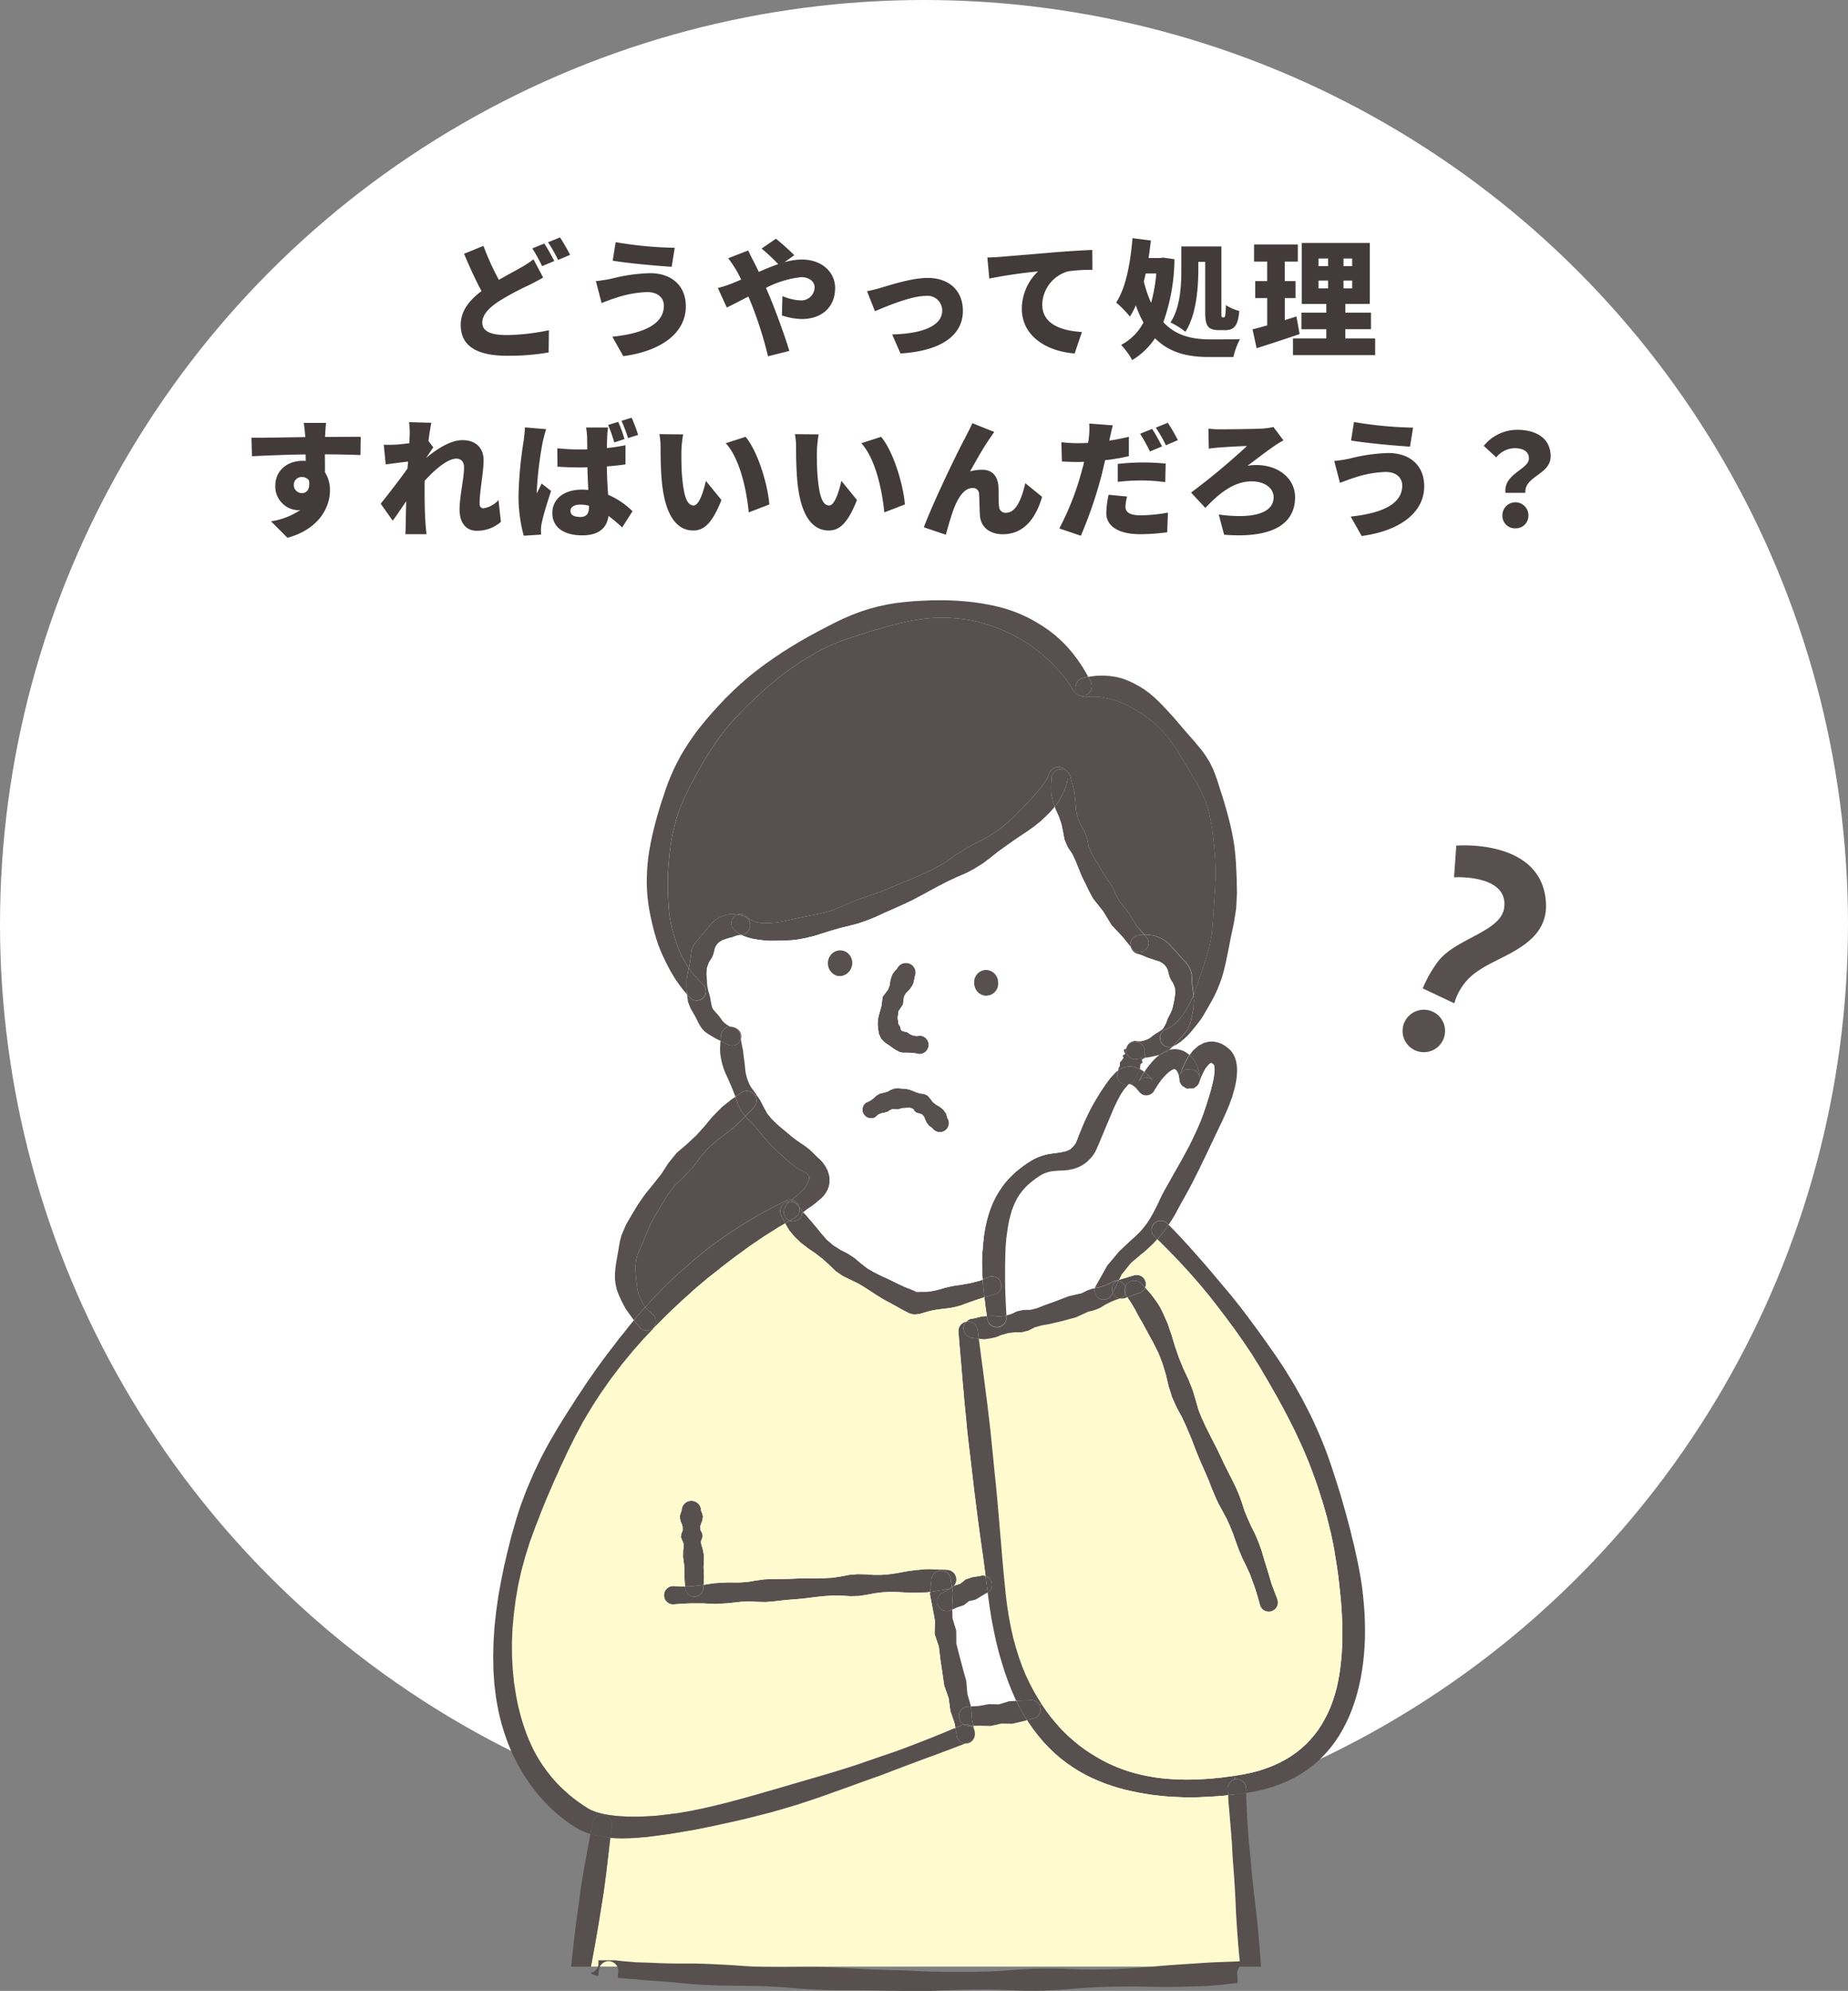 <svg xmlns="http://www.w3.org/2000/svg" xmlns:xlink="http://www.w3.org/1999/xlink" id="asset1" width="318.598" height="343.175" viewBox="0 0 318.598 343.175"><rect x="0" y="0" width="318.598" height="343.175" fill="#808080" stroke="none"/><defs><clipPath id="clip-path"><rect id="&#x9577;&#x65B9;&#x5F62;_24991" data-name="&#x9577;&#x65B9;&#x5F62; 24991" width="181.512" height="239.707" fill="none"></rect></clipPath></defs><ellipse id="&#x6955;&#x5186;&#x5F62;_3" data-name="&#x6955;&#x5186;&#x5F62; 3" cx="159.299" cy="159.299" rx="159.299" ry="159.299" transform="translate(0)" fill="#fff"></ellipse><g id="&#x30B0;&#x30EB;&#x30FC;&#x30D7;_10389" data-name="&#x30B0;&#x30EB;&#x30FC;&#x30D7; 10389" transform="translate(85.028 103.467)"><g id="&#x30B0;&#x30EB;&#x30FC;&#x30D7;_10388" data-name="&#x30B0;&#x30EB;&#x30FC;&#x30D7; 10388" clip-path="url(#clip-path)"><path id="&#x30D1;&#x30B9;_56960" data-name="&#x30D1;&#x30B9; 56960" d="M375.044,103.263c.357,7.12-7.7,8.908-11.451,11.492a9.956,9.956,0,0,0-4.357,5.746l-5.443-2.57a22.383,22.383,0,0,1,2.612-4.606c3.065-4.041,10.9-5.14,11.436-9.305.743-5.8-8.646-5.237-8.646-5.237l.385-5.457s14.9-1.292,15.464,9.938" transform="translate(-193.543 -51.029)" fill="#584f4f"></path><path id="&#x30D1;&#x30B9;_56961" data-name="&#x30D1;&#x30B9; 56961" d="M351.295,156.139a3.661,3.661,0,1,1-4.838,1.842,3.667,3.667,0,0,1,4.838-1.842" transform="translate(-189.355 -85.238)" fill="#584f4f"></path><path id="&#x30D1;&#x30B9;_56962" data-name="&#x30D1;&#x30B9; 56962" d="M279.8,455.5l.055.673.069.742.069.811.069.88.082.934.082.99.082,1.059.082,1.113.055,1.169.069,1.237.1,1.278.1,1.333.1,1.388.082,1.43.083,1.485.068,1.526.069,1.567.11,1.622.11,1.65.137,1.718.151,1.7.178,1.787.025.23H285.4l-.037-.533-.138-1.787-.137-1.718-.151-1.7-.165-1.65-.165-1.608-.193-1.567-.179-1.512-.165-1.471-.151-1.429-.137-1.375-.11-1.333-.124-1.278-.124-1.223-.11-1.155-.1-1.114-.069-1.058-.069-.99-.055-.935-.041-.866-.041-.8-.041-.742-.028-.66-.014-.6-.014-.522-.014-.316-1.979.275-1.141.124v.069l.041.536Z" transform="translate(-153.018 -248.295)" fill="#584f4f"></path><path id="&#x30D1;&#x30B9;_56963" data-name="&#x30D1;&#x30B9; 56963" d="M282.768,450.916v.124l-1.979.275-1.141.124-.028-.412-.014-.413-.014-.33a1.607,1.607,0,0,1,1.251-1.567,2.3,2.3,0,0,1,.316-.027,1.584,1.584,0,0,1,1.608,1.567v.66Z" transform="translate(-152.952 -245.456)" fill="#584f4f"></path><path id="&#x30D1;&#x30B9;_56964" data-name="&#x30D1;&#x30B9; 56964" d="M268.94,181.539l.014.1-.014-.027Z" transform="translate(-147.124 -99.311)" fill="#584f4f"></path><path id="&#x30D1;&#x30B9;_56965" data-name="&#x30D1;&#x30B9; 56965" d="M261.565,176.1l.1-.275.124-.33.151-.344.179-.385.193-.4.22-.412.248-.426.289-.453.124.1.3.316.385.509.316.577.234.55.165.509.11.467.069.4.041.316.014.082-.027-.082-.028-.137-.1-.234-.261-.413-.838-.536-1.223.082-.591.426-.22.289-.082.165-.041.069.069-.193Z" transform="translate(-143.007 -94.68)" fill="#584f4f"></path><path id="&#x30D1;&#x30B9;_56966" data-name="&#x30D1;&#x30B9; 56966" d="M258.659,152.253l.4-.728.371-.784.165-.4.068.811-.041,1.292-.247,1.265-.289,1.265-.5,1.209-.811,1.045-.852.907-.453.522-.426.481a1.585,1.585,0,0,1-1.334-2.873l.481-.206.426-.247.454-.316.453-.371.44-.44.454-.509.426-.578.4-.646Z" transform="translate(-138.864 -82.245)" fill="#584f4f"></path><path id="&#x30D1;&#x30B9;_56967" data-name="&#x30D1;&#x30B9; 56967" d="M286.83,319.827l-.426,1.237-.481,1.21-.55,1.2-.591,1.141-.646,1.113-.715,1.072-.784,1.031-.838.976-.907.935-.976.88-1.044.811-1.113.77-1.182.687-1.237.632-1.319.563-1.375.481-1.443.426-1.512.344-1.581.275v-.784a1.584,1.584,0,0,0-1.608-1.567,2.276,2.276,0,0,0-.316.027l-.1-.632,1.5-.247,1.4-.289,1.333-.344,1.237-.412,1.182-.454,1.1-.495,1.044-.564.976-.591.921-.646.852-.687.8-.729.742-.77.7-.825.646-.852.591-.907.536-.948.509-.976.453-1.017.4-1.059.357-1.1.316-1.127.261-1.168.22-1.2.178-1.223.138-1.237.11-1.278.069-1.292.028-1.319.014-1.32-.041-1.347-.055-1.375-.082-1.374-.11-1.388-.151-1.388-.151-1.416-.165-1.4-.206-1.416-.234-1.415-.22-1.416-.275-1.416-.3-1.4-.344-1.389-.344-1.4-.385-1.361-.4-1.361-.426-1.333-.426-1.32-.453-1.292-.467-1.278-.509-1.333-.55-1.333-.563-1.32-.605-1.306-.6-1.306L276,272.212l-.66-1.292-.66-1.278-.674-1.237-.688-1.251-.7-1.223-.7-1.237-.715-1.2-.7-1.2-.728-1.168-.715-1.155-1.5-2.227-1.5-2.131-1.5-2.021-1.457-1.911-1.416-1.815L260.3,248.2l-1.333-1.54-.632-.715-.618-.674-.591-.646-.563-.6-.55-.577-.509-.536-.481-.5-.44-.453-.413-.412-.371-.371-.344-.344-.288-.289-.261-.247-.11-.11.275-.316.564-.674.577-.77.536-.742.151.165.22.22.261.261.3.316.33.344.385.4.413.44.44.481.481.522.509.55.536.605.563.632.591.674.618.7.646.742,1.333,1.567,1.43,1.7,1.512,1.8,1.54,1.925,1.553,2.048,1.581,2.144,1.594,2.213.811,1.169.811,1.155.8,1.2.783,1.21.756,1.237.756,1.251.728,1.292.715,1.292.687,1.333.674,1.319.632,1.361.619,1.375.591,1.388.563,1.4.522,1.4.5,1.43.44,1.333.44,1.333.426,1.374.426,1.375.4,1.4.4,1.4.385,1.43.385,1.43.344,1.444.371,1.457.316,1.457.316,1.443.289,1.485.261,1.471.22,1.471.165,1.471.138,1.457.11,1.471.055,1.457.027,1.444-.014,1.43-.069,1.43-.1,1.4-.151,1.388-.193,1.375-.234,1.347-.289,1.32-.33,1.306Z" transform="translate(-138.292 -130.024)" fill="#584f4f"></path><path id="&#x30D1;&#x30B9;_56968" data-name="&#x30D1;&#x30B9; 56968" d="M253.846,171.905l.5-.3.481-.247.453-.165-.316.247-.591.33-.632.22Z" transform="translate(-138.807 -93.65)" fill="#584f4f"></path><path id="&#x30D1;&#x30B9;_56969" data-name="&#x30D1;&#x30B9; 56969" d="M251.236,239.008l-.082-.069-.014-.027a1.58,1.58,0,1,1,2.185-2.282l.028.014.068.082.138.124.014.014-.536.742-.578.77-.563.674-.275.316-.11-.1-.165-.151Z" transform="translate(-137.117 -129.207)" fill="#584f4f"></path><path id="&#x30D1;&#x30B9;_56970" data-name="&#x30D1;&#x30B9; 56970" d="M251.217,182.844l.014.014Z" transform="translate(-137.429 -100.025)" fill="#584f4f"></path><path id="&#x30D1;&#x30B9;_56971" data-name="&#x30D1;&#x30B9; 56971" d="M251.168,182.764v.014l-.014-.014-.028-.041Z" transform="translate(-137.379 -99.959)" fill="#584f4f"></path><path id="&#x30D1;&#x30B9;_56972" data-name="&#x30D1;&#x30B9; 56972" d="M245.3,127.737a1.575,1.575,0,0,1-.193,2.227,1.6,1.6,0,0,1-2.241-.193l-.274-.33a1.538,1.538,0,0,1-.042-.619,1.681,1.681,0,0,1,1.87-1.457l.536-.028Z" transform="translate(-132.681 -69.661)" fill="#584f4f"></path><path id="&#x30D1;&#x30B9;_56973" data-name="&#x30D1;&#x30B9; 56973" d="M247.016,179.8l.426.385.343.357.261.3.082.11-.055-.055-.082-.069-.1-.069-.137-.082-.206-.1-.261-.069-.357-.014-.385.068-.371.179-.275.234-.179.22.069-.137.11-.179.124-.22.137-.247.165-.289.192-.3.179-.261Z" transform="translate(-134.424 -98.232)" fill="#584f4f"></path><path id="&#x30D1;&#x30B9;_56974" data-name="&#x30D1;&#x30B9; 56974" d="M241.03,259.354a1.677,1.677,0,0,1,2.364.192l.591.6a1.589,1.589,0,0,1-.963.894l-2.1.77-.083-.11a1.538,1.538,0,0,1-.3-.522v-.014a1.525,1.525,0,0,0,.028-1.155,1.576,1.576,0,0,1,.467-.66" transform="translate(-131.585 -141.661)" fill="#584f4f"></path><path id="&#x30D1;&#x30B9;_56975" data-name="&#x30D1;&#x30B9; 56975" d="M244.113,170.291l.1.206-.027.22-.1.069-.165.027-.715.124-.7.1a1.585,1.585,0,0,1-1.636-1.54,1.415,1.415,0,0,1,.11-.591,1.645,1.645,0,0,1,1.965-.811,1.669,1.669,0,0,1,1.114,2.076Z" transform="translate(-131.768 -91.912)" fill="#584f4f"></path><path id="&#x30D1;&#x30B9;_56976" data-name="&#x30D1;&#x30B9; 56976" d="M254.8,285.348l.646,1.306.66,1.306.674,1.306.646,1.333.619,1.333.66,1.32.674,1.319.659,1.333.591,1.361.509,1.4.454,1.43.563,1.361.619,1.347.674,1.348.577,1.388.5,1.388.412,1.416.454,1.443.44,1.444.412,1.4.509,1.375.522,1.361a1.584,1.584,0,0,1-3.01.99l-.385-1.4-.426-1.4-.5-1.375-.495-1.347-.605-1.292-.646-1.32-.577-1.361-.495-1.347-.481-1.375-.55-1.375-.605-1.347-.7-1.292-.7-1.279-.619-1.347-.563-1.361-.536-1.375-.578-1.347-.6-1.347-.578-1.361-.55-1.375-.522-1.375-.563-1.361-.577-1.347-.632-1.347-.893-1.65-.8-1.773-.591-1.883-.467-1.965-.578-1.938-.728-1.87-.894-1.773-.935-1.7-.907-1.69-.453-.756-.426-.784-.412-.784-.44-.742-.44-.715-.426-.619,2.1-.77a1.589,1.589,0,0,0,.962-.894l.082.082.688.756.632.8.6.825.563.88.467.948.838,1.869.674,1.979.605,1.993.674,1.952.77,1.9.866,1.815.715,1.8.536,1.773.495,1.732.536,1.333Z" transform="translate(-132.05 -143.106)" fill="#584f4f"></path><path id="&#x30D1;&#x30B9;_56977" data-name="&#x30D1;&#x30B9; 56977" d="M250.847,175.433l.014-.014Zm-4.564.866-.014-.014v-.014l-.041-.041.028.041.014.014Zm4.852-1.691-.1.275-.083.234-.068.192.041-.069.082-.165.22-.289.591-.426,1.223-.082.839.536.261.413.1.234.027.137.028.082v.082l.014.028v.082l.151.014-.082.22-.069.165-.041.138-.027.082-.014.027-.028.082-.041.11-.1.179-.206.289-.6.426-1.223.069-.825-.536-.275-.412-.1-.234-.027-.138-.028-.1v-.069l-.014-.055v-.165l-.028-.165-.028-.22-.055-.234-.069-.248-.1-.22-.1-.193-.151-.206v-.014l-.055-.042-.041-.027-.055-.041-.041-.028-.028-.014-.055-.014-.027-.014-.069.014-.11.028-.151.055-.137.083-.5.343-.467.426-.481.522-.206.247-.22.275-.193.275-.192.261-.165.247-.151.234-.138.206-.11.179-.082.137-.069.11-.028.055-.014.014-.055.11-.178.234-.289.233-.357.179-.4.069-.357-.014-.261-.068-.206-.1-.138-.082-.11-.082-.082-.069-.055-.055-.055-.055-.042-.041-.027-.041-.028-.027v-.014l-.028-.041-.082-.1-.165-.192-.206-.234-.247-.234-.3-.247-.1-.069-.124-.069-.124-.055-.1-.028-.069-.027h-.069l-.041-.014v-.014a1.536,1.536,0,0,0,.935-.894l.357-.508.151-.564.385-.44v-.151l.261.151.33.206.165.138-.179.261-.192.3-.165.289-.137.248-.124.22-.11.179-.069.137.179-.22.275-.234.371-.179.385-.069.357.014.261.069.206.1.138.082.1.069.082.069.055.055-.082-.11-.261-.3-.344-.358-.426-.385-.316-.234.041-.055.22-.343.248-.344.289-.371.577-.7.674-.687.6-.5.632-.22.591-.33.316-.247.055-.014.578-.11.618-.028.578.082.467.138.412.178.357.206.33.234.192.165-.289.454-.247.426-.22.412-.192.4-.178.385-.151.344Z" transform="translate(-132.481 -93.467)" fill="#584f4f"></path><path id="&#x30D1;&#x30B9;_56978" data-name="&#x30D1;&#x30B9; 56978" d="M239.61,180.482a1.524,1.524,0,0,1-1.127-.014,1.565,1.565,0,0,1-.88-2.048l.041-.3.344-.22.44-.207.467-.151.481-.069h.454l.426.041.413.1.371.138.344.151.055.027v.151l-.385.44-.151.564-.357.508a1.537,1.537,0,0,1-.935.894" transform="translate(-129.918 -97.086)" fill="#584f4f"></path><path id="&#x30D1;&#x30B9;_56979" data-name="&#x30D1;&#x30B9; 56979" d="M252.094,138.923l-.4.728-.413.7-.4.646-.426.578-.454.509-.44.439-.453.371-.454.316-.426.248-.481.206a1.584,1.584,0,0,0,1.333,2.873l-.014.014-.482.468-.22.165-.454.165-.481.247-.495.3-.11.083-.028.013-.674.166-.674.165-.687.124-.55.069.1-.069.028-.22-.1-.206-.055-.124a1.668,1.668,0,0,0-1.113-2.075,1.644,1.644,0,0,0-1.966.811,1.554,1.554,0,0,1,1.429-1.031l.591.041h.509l.5-.124.453-.164.413-.193.371-.275.344-.275.343-.234.357-.22.357-.22.358-.247.275-.261.454-.811.3-.825.4-.783.385-.838.22-.894.178-.921.138-.935-.055-.935-.357-.92-.261-.344-.192-.385-.165-.4-.11-.427-.1-.426-.151-.426-.22-.371-.289-.33-.344-.275-.385-.22-.413-.151-.426-.124-.412-.151-.426-.137-.44-.138-.44-.192-.481-.207-.591-.207a1.694,1.694,0,0,1-1.416-1.237l.275.33a1.6,1.6,0,0,0,2.241.193,1.574,1.574,0,0,0,.192-2.227l-.343-.4.206-.014.784.041.742.124.7.261.66.33.6.385.536.454.467.508.453.5.44.481.426.5.412.481.454.468.453.495.357.55.261.591.165.645.055.688.068,1.237.165,1.251.042.453-.165.4Z" transform="translate(-131.9 -69.644)" fill="#584f4f"></path><path id="&#x30D1;&#x30B9;_56980" data-name="&#x30D1;&#x30B9; 56980" d="M242.665,257.829a1.623,1.623,0,0,1-.041,1.113l-.591-.6a1.677,1.677,0,0,0-2.364-.193,1.579,1.579,0,0,0-.467.66.259.259,0,0,0-.027-.1,1.579,1.579,0,0,0-1.127-.921l.11-.206,2.516-.756a1.58,1.58,0,0,1,1.993,1" transform="translate(-130.223 -140.453)" fill="#584f4f"></path><path id="&#x30D1;&#x30B9;_56981" data-name="&#x30D1;&#x30B9; 56981" d="M240.454,261.292a1.523,1.523,0,0,1-.028,1.155,1.669,1.669,0,0,1,.028-1.155" transform="translate(-131.477 -142.94)" fill="#584f4f"></path><path id="&#x30D1;&#x30B9;_56982" data-name="&#x30D1;&#x30B9; 56982" d="M239.692,264.394l.082.11-.453.165a1.745,1.745,0,0,1-.88.055l.124-.041a1.584,1.584,0,0,0,.825-.811,1.535,1.535,0,0,0,.3.522" transform="translate(-130.44 -144.352)" fill="#584f4f"></path><path id="&#x30D1;&#x30B9;_56983" data-name="&#x30D1;&#x30B9; 56983" d="M242.425,171.859l-.165.124-.357.22.178.453-.385.3-.069.481v.385l-.055-.028-.343-.151-.371-.137-.412-.1-.426-.041h-.453l-.481.069-.467.151-.44.206-.344.22.041-.316.261-.5v-.563l.357-.385.247-.371-.11-.467.426-.22-.165-.371-.1-.289.11-.165.179-.068.11-.028a1.18,1.18,0,0,1,.124-.3,1.417,1.417,0,0,0-.11.591,1.584,1.584,0,0,0,1.636,1.54l.7-.1.715-.124Z" transform="translate(-130.107 -92.986)" fill="#584f4f"></path><path id="&#x30D1;&#x30B9;_56984" data-name="&#x30D1;&#x30B9; 56984" d="M237.013,262.084a1.625,1.625,0,0,1-1.182-1.031l.715-1.416.289-.591a1.579,1.579,0,0,1,1.127.921.26.26,0,0,1,.028.1,1.669,1.669,0,0,0-.028,1.155v.014a1.585,1.585,0,0,1-.825.811Z" transform="translate(-129.012 -141.712)" fill="#584f4f"></path><path id="&#x30D1;&#x30B9;_56985" data-name="&#x30D1;&#x30B9; 56985" d="M237.808,258.591l-.11.206a1.058,1.058,0,0,0-.289-.041,1.11,1.11,0,0,1,.289-.137Z" transform="translate(-129.875 -141.463)" fill="#584f4f"></path><path id="&#x30D1;&#x30B9;_56986" data-name="&#x30D1;&#x30B9; 56986" d="M236.39,259.588,235.675,261c-.028-.028-.028-.055-.041-.082a1.646,1.646,0,0,1,.756-1.966,1.042,1.042,0,0,1,.289.041Z" transform="translate(-128.856 -141.662)" fill="#584f4f"></path><path id="&#x30D1;&#x30B9;_56987" data-name="&#x30D1;&#x30B9; 56987" d="M247.32,174.047l-.1.247-.151-.014V174.2l-.014-.1v-.014l-.014-.082L247,173.69l-.069-.4-.11-.467-.165-.509-.234-.55-.316-.578-.385-.508-.3-.316-.124-.1.014-.014.632-.8.866-.77.99-.508.8-.207.742-.027.729.124.7.247.674.385.605.467.467.481.357.536.261.564.179.577.11.591.055.578.014.591-.041.6-.055.6-.1.618-.124.646-.165.66-.371,1.306-.5,1.361-.577,1.375-.632,1.4-.687,1.415-.674,1.43-.674,1.4-.66,1.416-.646,1.333-.646,1.333-1.182,2.351-.55,1.045-.5.894-.412.756-.192.33-.151.275-.137.247-.1.192-.082.124-.028.069-.316.578-.3.577-.316.55-.3.509-.316.481-.316.481-.055.082-.014-.014-.137-.124-.069-.082-.027-.014a1.58,1.58,0,1,0-2.186,2.281l.014.028.082.069.11.11.165.151.11.1-.274.3-.536.564-.522.495-.509.467-.481.426-.467.357-1.773,1.512-.8,1-.784.963-.426.88-.11.028a1.108,1.108,0,0,0-.289.137,1.638,1.638,0,0,0-.674.138l-.728.412-.825.344-.921.275-.688.124a1.59,1.59,0,0,1,.138-.357l.976-1.746L231.1,206.5l1.017-1.21,1-1.2,1.828-1.718.454-.412.44-.385.426-.412.44-.44.426-.467.44-.55.44-.591.44-.687.453-.784.22-.413.234-.453.247-.481.247-.509.248-.537.274-.577.069-.152.082-.178.124-.22.138-.247.151-.289.178-.316.426-.756.5-.879.549-.99,1.292-2.268.687-1.264.688-1.279.66-1.361.646-1.375.6-1.388.522-1.389.467-1.374.413-1.319.371-1.237.3-1.169.11-.495.1-.5.069-.467.055-.412.028-.371v-.33l-.014-.261-.027-.192-.028-.137-.028-.069v-.014l-.206-.193-.151-.1-.082-.055-.028-.014.11-.056-.3.125-.275.247-.385.467-.151.206-.165.288-.151.289-.151.289-.137.289Z" transform="translate(-125.243 -91.874)" fill="#584f4f"></path><path id="&#x30D1;&#x30B9;_56988" data-name="&#x30D1;&#x30B9; 56988" d="M230.49,259.849l.825-.344.728-.412a1.639,1.639,0,0,1,.674-.138,1.647,1.647,0,0,0-.756,1.966c.014.028.014.055.041.082l-.193.371a1.582,1.582,0,0,1-2.928-1.127l.688-.124Z" transform="translate(-125.182 -141.662)" fill="#584f4f"></path><path id="&#x30D1;&#x30B9;_56989" data-name="&#x30D1;&#x30B9; 56989" d="M242.032,90.7l-.591.55-.6.509-.646.44-.6.33c-.028.014-.069.028-.1.041l.426-.481.454-.522.852-.907.811-1.045.5-1.21.288-1.265.247-1.265.041-1.292-.069-.811.179-.454.3-.88.3-.921.316-.948.33-.976.33-.99.33-1,.619-2.158.453-2.254.193-2.35.138-2.392.165-2.419.137-2.46.014-1.21-.041-1.223-.069-1.223-.1-1.223-.11-1.209-.138-1.21-.151-1.2-.192-1.182-.261-1.168-.289-1.141-.344-1.113-.426-1.086-.495-1.044-.55-.99-.577-.963-.564-.948-.55-.934-.563-.921-.963-1.594-1.031-1.608-1.2-1.526-.632-.7-.674-.674-.687-.646-.729-.6-.742-.536-.742-.509-.756-.481-.742-.426-.742-.412-.742-.357-.756-.289-.756-.261-.756-.234-.77-.193-.783-.137-.825-.1-.838-.014-.948.068a1.6,1.6,0,0,1-1.045-.206,1.642,1.642,0,0,0,1.1-.206,1.665,1.665,0,0,0,.619-2.282l-.4-.77.33-.069,1.141-.137,1.113-.028,1.113.069,1.086.165,1.058.261,1,.371.976.453.935.509.907.563.852.619.811.687.77.715.742.756.715.756.7.77.7.784.687.8,1.319,1.54,1.333,1.512,1.251,1.5.728,1.017.66,1.072.563,1.141.467,1.169.412,1.209.371,1.21.4,1.209.371,1.223.357,1.237.33,1.237.316,1.265.275,1.265.247,1.292.193,1.292.137,1.306.1,1.319.068,1.306.055,1.333.055,2.6-.137,2.6L250,71.3l-.523,2.46-.467,2.406-.481,2.309-.289,1.155-.316,1.1-.371,1.044-.413,1.017-.44.976-.495.921-.5.894-.5.866-.481.824-.508.77-.55.715-.55.687-.536.646Z" transform="translate(-122.305 -15.672)" fill="#584f4f"></path><path id="&#x30D1;&#x30B9;_56990" data-name="&#x30D1;&#x30B9; 56990" d="M224.241,29.934a1.664,1.664,0,0,1-.619,2.282,1.206,1.206,0,0,1-1.952-1,1.685,1.685,0,0,1,1.43-1.9l.742-.151Z" transform="translate(-121.257 -15.954)" fill="#584f4f"></path><path id="&#x30D1;&#x30B9;_56991" data-name="&#x30D1;&#x30B9; 56991" d="M214.989,69.108l.453-.962.33-.963.192-.866a1.638,1.638,0,0,0-.316-1.526,1.726,1.726,0,0,1,.838,1.292l.3,1.113.3,1.113.151,1.155.11,1.2.1,1.223.289,1.223.536,1.155.632,1.114.44,1.223.247,1.32.523,1.209.674,1.155.715,1.141.66,1.169.742,1.113.756,1.127.564,1.223.6,1.168,1.663,2.1,1.361,2.241,1.347,1.553-.536.028a1.681,1.681,0,0,0-1.869,1.457,1.529,1.529,0,0,0,.041.618l-1.388-1.732-1.9-2.021L222.1,89.094l-.88-1.113-.893-1.127-.674-1.251-.619-1.292-.632-1.265-.536-1.319-.523-1.306-.591-1.265-.8-1.182-.536-1.278-.261-1.375-.275-1.333-.44-1.265-.55-1.237-.151-.426.041-.055.66-.948Z" transform="translate(-116.926 -35.445)" fill="#584f4f"></path><path id="&#x30D1;&#x30B9;_56992" data-name="&#x30D1;&#x30B9; 56992" d="M214.662,67.884l-.453.962-.55.948-.66.948-.041.055-.289-.825-.3-1.279-.055-1.292.068-1.237a1.67,1.67,0,0,1,1.485-1.842,1.185,1.185,0,0,1,1.319,1.732l-.193.866Z" transform="translate(-116.146 -35.183)" fill="#584f4f"></path><path id="&#x30D1;&#x30B9;_56993" data-name="&#x30D1;&#x30B9; 56993" d="M204.167,422.543a1.585,1.585,0,0,0,1.333-1.8,1.65,1.65,0,0,0-.179-.536l.371-.165.742,1.1.77,1.031.8.976.8.921.825.852.852.811.866.756.88.715.893.66.921.618.934.577.949.55.962.509.976.453,1,.426,1,.371,1.031.344,1.031.3,1.045.248,1.059.22,1.059.179,1.072.151,1.059.11,1.045.069,2.145.082,2.1-.027,2.062-.124,2.034-.192,1.952-.261.385-.055.1.632a1.607,1.607,0,0,0-1.251,1.567l.014.33.014.412.028.412-.921.1-2.131.151-2.185.1-2.241.014-2.254-.1-1.155-.082-1.155-.124-1.155-.138-1.155-.178-1.155-.206-1.155-.248-1.155-.261-1.155-.316-1.141-.357-1.155-.4-1.127-.454-1.127-.495-1.113-.55-1.1-.619-1.086-.687-1.044-.729-1.045-.8-1-.866-.962-.934-.948-.99-.907-1.073-.866-1.127-.838-1.2-.234-.385Z" transform="translate(-111.148 -229.784)" fill="#584f4f"></path><path id="&#x30D1;&#x30B9;_56994" data-name="&#x30D1;&#x30B9; 56994" d="M203.259,419.958a1.585,1.585,0,0,1-1.333,1.8l-.99.275-.55-.88-.742-1.333-.564-1.114.536-.041,1.842-.041a1.593,1.593,0,0,1,1.622.8,1.638,1.638,0,0,1,.179.536" transform="translate(-108.907 -229)" fill="#584f4f"></path><path id="&#x30D1;&#x30B9;_56995" data-name="&#x30D1;&#x30B9; 56995" d="M197.979,218.581l-1.1.247-1.031.481-.784.22-.055-.894-.055-1.045-.042-1-.041-.976-.027-.948-.014-.907v-2.543l.014-.784.014-.756.014-.715.055-1.388.11-1.265.151-1.169.165-1.072.192-.99.234-.894.248-.838.289-.756.316-.7.344-.66.385-.591.413-.55.44-.509.467-.481.509-.44.536-.426.55-.413.591-.385.33-.192.3-.151.316-.124.316-.1.316-.068.289-.055.7-.082.715-.055.77-.028.824-.082.907-.193.866-.316.536-.275.467-.3.453-.357.426-.413.412-.467.371-.509.192-.33.11-.247.138-.275.137-.33.179-.385.178-.426.193-.481.22-.509.234-.55.234-.578.247-.6.261-.6.536-1.278.536-1.279.577-1.209.6-1.113.619-.921.619-.715.068-.069.083-.055.055-.014.041-.014.028-.014.041.014h.068l.069.028.1.028.124.055.124.069.1.069.3.247.247.234.206.234.165.192.082.1.027.041v.014l.028.028.028.041.041.041.055.055.055.055.082.069.11.082.138.082.206.1.261.069.357.014.4-.068.357-.179.289-.234.179-.234.055-.11h.014v-.014l.028-.055.069-.11.082-.138.11-.178.137-.206.151-.234.165-.247.192-.261.192-.275.22-.275.207-.247.481-.522.467-.426.495-.344.138-.082.151-.055.11-.028.069-.014.028.014.055.014.028.014.041.027.055.041.041.028.055.041v.014l.151.206.1.192.1.22.069.247.055.234.028.22.028.165v.165l.014.055v.068l.028.1.028.137.1.234.275.413.825.536,1.223-.069.6-.426.206-.289.1-.178.041-.11.027-.082.014-.028.028-.082.041-.137.068-.165.082-.22.1-.247.11-.275.137-.289.151-.289.151-.289.165-.289.151-.207.385-.467.275-.248.3-.124-.11.055.028.014.082.055.151.1.206.193v.014l.028.069.027.137.028.193.014.261v.33l-.028.371-.055.413-.068.467-.1.495-.11.5-.3,1.168-.371,1.237-.412,1.32-.467,1.375-.522,1.388-.6,1.388-.646,1.375-.66,1.361-.688,1.278-.687,1.265-1.292,2.268-.55.99-.495.88-.426.756-.178.316-.151.289-.138.248-.124.22-.082.179-.069.151-.275.578-.247.536-.247.508-.247.481-.234.453-.22.413-.453.783-.44.688-.44.591-.44.55-.426.467-.44.44-.426.413-.44.385-.453.412-1.828,1.718-1,1.2-1.017,1.209-1.045,1.856-.976,1.746a1.6,1.6,0,0,0-.138.357l-.316.055-.976.33-.976.481-2.2.509-2.172.825-2.24.811-1.1.44-1.127.275Z" transform="translate(-106.583 -96.257)" fill="#fff"></path><path id="&#x30D1;&#x30B9;_56996" data-name="&#x30D1;&#x30B9; 56996" d="M192.219,145.121a1.125,1.125,0,0,0-.028-.3,2.415,2.415,0,0,1,.028.3" transform="translate(-105.138 -79.223)" fill="#584f4f"></path><path id="&#x30D1;&#x30B9;_56997" data-name="&#x30D1;&#x30B9; 56997" d="M191,272.24l.261-.082.014.193a1.673,1.673,0,0,1-3.326.357l-.069-.426v-.014h.11l.948-.028,1.017.082Z" transform="translate(-102.781 -148.884)" fill="#584f4f"></path><path id="&#x30D1;&#x30B9;_56998" data-name="&#x30D1;&#x30B9; 56998" d="M190.144,145.486a2.07,2.07,0,0,1-1.375,2.172,1.787,1.787,0,0,1-.371.082,2.231,2.231,0,0,0,1.732-1.966,2.051,2.051,0,0,0,.014-.289" transform="translate(-103.063 -79.588)" fill="#584f4f"></path><path id="&#x30D1;&#x30B9;_56999" data-name="&#x30D1;&#x30B9; 56999" d="M188.427,372.292a1.588,1.588,0,0,1-.66,1.869l-.192-1.484L187.4,371.3a1.6,1.6,0,0,1,1.031.99" transform="translate(-102.515 -203.122)" fill="#584f4f"></path><path id="&#x30D1;&#x30B9;_57000" data-name="&#x30D1;&#x30B9; 57000" d="M187.192,143.151a2.231,2.231,0,0,1-1.732,1.966,1.534,1.534,0,0,1-.261.027,2.212,2.212,0,0,1-2.062-1.567c-.027-.1-.055-.206-.082-.316a2.083,2.083,0,0,1-.027-.3,1.865,1.865,0,0,1,.014-.275,2.225,2.225,0,0,1,1.677-1.966,2.281,2.281,0,0,1,.3-.027,2.22,2.22,0,0,1,2.076,1.553c.027.11.055.22.082.316a1.141,1.141,0,0,1,.027.3,2.053,2.053,0,0,1-.014.289" transform="translate(-100.125 -76.965)" fill="#584f4f"></path><path id="&#x30D1;&#x30B9;_57001" data-name="&#x30D1;&#x30B9; 57001" d="M149.131,468.669l-.025-.231-.178-1.787-.151-1.7-.138-1.718-.11-1.65-.11-1.622-.069-1.567-.069-1.525-.082-1.485-.082-1.43-.1-1.388-.1-1.333-.1-1.278-.069-1.237-.055-1.169-.082-1.113-.082-1.059-.083-.99-.082-.935-.068-.88-.069-.811-.069-.742-.055-.674-.041-.619-.041-.536v-.069l-.921.1-2.13.151-2.186.1-2.24.014-2.254-.1-1.155-.082-1.155-.124-1.155-.137-1.155-.179-1.155-.206-1.155-.247-1.155-.261-1.155-.316-1.141-.357-1.155-.4-1.127-.453-1.127-.5-1.113-.55-1.1-.618-1.086-.688-1.045-.728-1.044-.8-1-.866-.962-.935-.948-.99-.907-1.072-.866-1.127-.838-1.2-.234-.385-.784.22-1.787.4-1.869-.028-1.814.413-1.9-.041-1.1.014.138.632c0,.028.014.041.027.069a1.555,1.555,0,0,1,.11.784.236.236,0,0,1-.014.1,1.551,1.551,0,0,1-1.265,1.457,1.116,1.116,0,0,1-.426.014l-.028.014-.4.165-.495.193-.578.22-.646.248-.729.274-.783.289-.866.33-.921.344-.99.357-1.045.385-1.1.412-1.141.426-1.2.453-1.237.467-1.292.5-1.306.495-1.375.481-1.388.5-1.443.522-1.444.522-2.089.742-2.1.756-2.172.742-2.185.715-2.227.66-2.227.646-2.254.591-2.24.564-2.227.509-2.213.481-2.171.44-2.131.426-2.089.357-2.035.344-1.965.275-.976.124-.948.124-.921.083-.921.082-.893.055-.88.027-.852.014-.838-.014-.811-.041-.385-.041-.138,1.182L40.2,449.25l-.193,1.636-.192,1.663-.22,1.664-.22,1.677L39.1,457.58l-.274,1.7-.275,1.7-.289,1.732-.3,1.732-.316,1.746-.33,1.759-.139.712Z" transform="translate(-20.335 -233.137)" fill="#fffbcf"></path><path id="&#x30D1;&#x30B9;_57002" data-name="&#x30D1;&#x30B9; 57002" d="M187.445,257.4a1.58,1.58,0,1,1,1,3l-1.787.481-.069.028-.068-.536-.1-.976-.082-.948-.041-.577Z" transform="translate(-101.918 -140.767)" fill="#584f4f"></path><path id="&#x30D1;&#x30B9;_57003" data-name="&#x30D1;&#x30B9; 57003" d="M185.749,396.282l-1.265.082-1.718.522-1.773-.027-1.718.316-1.333.068-.619-2.131-.192-2.254-.6-2.144-.563-2.144-.55-2.144L175.4,384.2l-.646-2.117-.041-1.526.866-.384,1.127-.371.907-.715,1.072-.234.894-.522.935-.563a2.282,2.282,0,0,0,.316-.151l.055.467.288,2.131.33,2.048.385,1.98.413,1.9.453,1.815.509,1.746.522,1.677.577,1.608.6,1.54.646,1.471Z" transform="translate(-95.576 -206.575)" fill="#fff"></path><path id="&#x30D1;&#x30B9;_57004" data-name="&#x30D1;&#x30B9; 57004" d="M187.427,140.679a1.455,1.455,0,0,1,.344,0,2.091,2.091,0,0,1,1.815,1.869c-.028-.1-.055-.206-.083-.316a2.219,2.219,0,0,0-2.075-1.553" transform="translate(-102.532 -76.953)" fill="#584f4f"></path><path id="&#x30D1;&#x30B9;_57005" data-name="&#x30D1;&#x30B9; 57005" d="M197.333,196.479l-.316.1-.316.124-.3.151-.33.193-.591.385-.55.412-.536.426-.509.44-.467.481-.44.509-.413.55-.385.591-.344.66-.316.7-.289.756-.248.838-.233.893-.192.99-.165,1.072-.151,1.168-.11,1.265-.055,1.388-.014.715-.014.756-.014.784v2.543l.014.907.027.948.042.976.041,1,.055,1.044.055.894-.261.082-1.045.082-1.017-.082-.948.027h-.11l-.1-.646-.151-1.072-.124-1.045-.055-.481.069-.027,1.787-.482a1.58,1.58,0,1,0-1-3l-1.141.467-.028-.358-.041-.893-.028-.866-.014-.852.014-.811.041-.811.124-1.5.151-1.43.207-1.319.275-1.237.316-1.169.371-1.072.412-1,.454-.935.509-.852.522-.8.55-.742.591-.674.6-.619.619-.591.646-.522.66-.509.659-.467.688-.44.495-.289.509-.248.509-.206.481-.165.481-.137.481-.11.839-.138.783-.1.688-.11.591-.124.467-.151.467-.234.124-.1.165-.151.178-.179.193-.22.193-.261.151-.234.041-.124.1-.234.124-.316.138-.385.178-.44.192-.481.22-.522.234-.577.261-.591.289-.619.3-.646.66-1.306.756-1.292.77-1.265.811-1.2.825-1.114.825-.907.426-.371.1-.069-.041.3a1.565,1.565,0,0,0,.88,2.048,1.521,1.521,0,0,0,1.127.014v.014l-.028.014-.041.014-.055.014-.083.055-.068.069-.619.715-.619.921-.6,1.113-.577,1.21-.536,1.278-.536,1.279-.261.6-.247.6-.234.578-.234.55-.22.508-.192.481-.178.426-.179.385-.137.33-.138.275-.11.248-.193.33-.371.509-.412.467-.426.412-.453.357-.467.3-.536.275-.866.316-.907.193-.824.082-.77.027-.715.055-.7.082-.289.055Z" transform="translate(-101.785 -97.866)" fill="#584f4f"></path><path id="&#x30D1;&#x30B9;_57006" data-name="&#x30D1;&#x30B9; 57006" d="M184.71,140.752a2.224,2.224,0,0,0-1.677,1.966,1.8,1.8,0,0,0-.014.275,2.091,2.091,0,0,1,1.375-2.172,1.17,1.17,0,0,1,.316-.069" transform="translate(-100.118 -76.999)" fill="#584f4f"></path><path id="&#x30D1;&#x30B9;_57007" data-name="&#x30D1;&#x30B9; 57007" d="M184.847,260.347l.948.082.99-.137,1.031-.234,1.017-.4,1.072-.3,1.141-.137h1.2l1.141-.289,1.1-.563,1.168-.33,1.223-.207,2.364-.55,2.323-.632,2.1-.962,1.1-.275,1-.412.894-.55.893-.454.866-.357.7-.22a1.743,1.743,0,0,0,.88-.055l.454-.165.426.619.44.715.44.742.412.784.426.783.453.756.907,1.691.935,1.7.893,1.773.729,1.869.577,1.938.467,1.966.591,1.883.8,1.773.894,1.649.632,1.347.577,1.347.563,1.361.522,1.375.55,1.374.577,1.361.6,1.347.577,1.347.536,1.375.563,1.361.619,1.347.7,1.278.7,1.292.605,1.347.549,1.375.481,1.375.495,1.347.578,1.361.646,1.32.6,1.292.5,1.347.495,1.375.426,1.4.385,1.4a1.584,1.584,0,0,0,3.01-.99l-.522-1.361-.509-1.375-.412-1.4-.44-1.443L234,298.285l-.412-1.415-.5-1.389-.578-1.388-.674-1.347-.618-1.347-.564-1.361-.453-1.43-.509-1.4-.591-1.361-.659-1.333-.674-1.319-.66-1.32-.619-1.333-.646-1.333-.674-1.306-.66-1.306-.646-1.306-.6-1.32-.536-1.333-.5-1.732-.536-1.773-.715-1.8-.866-1.815-.77-1.9-.674-1.952-.6-1.993-.674-1.979-.838-1.869-.467-.948-.563-.88-.6-.824-.632-.8-.688-.756-.082-.082a1.62,1.62,0,0,0,.041-1.113,1.58,1.58,0,0,0-1.993-1l-2.516.756.426-.88.784-.963.8-1,1.773-1.512.467-.357.481-.426.509-.467.522-.5.536-.564.275-.3.11.11.261.248.288.289.344.344.371.371.412.412.44.454.481.495.509.536.549.578.564.6.591.646.618.673.632.715,1.333,1.54,1.388,1.677,1.416,1.814,1.457,1.911,1.5,2.021,1.5,2.131,1.5,2.227.715,1.155.728,1.169.7,1.2.715,1.2.7,1.237.7,1.223.688,1.251.674,1.237.66,1.279.66,1.292.632,1.279.6,1.306.605,1.306.563,1.319.55,1.333.509,1.333.467,1.278.454,1.292.426,1.319.426,1.333.4,1.361.385,1.361.344,1.4.344,1.388.3,1.4.275,1.415.22,1.416.234,1.416.206,1.416.165,1.4.151,1.416.151,1.388.11,1.388.083,1.375.055,1.375.041,1.347-.014,1.319-.028,1.32-.069,1.292-.11,1.278-.137,1.237-.179,1.223-.22,1.2-.261,1.169-.316,1.127-.357,1.1-.4,1.059-.453,1.017-.509.976-.536.949-.591.907-.646.852-.7.825-.742.77-.8.728-.852.688-.921.646-.976.591-1.045.563-1.1.5-1.182.453-1.237.413-1.333.343-1.4.289-1.5.248-.385.055-1.952.261-2.034.192-2.062.124-2.1.027-2.145-.082-1.045-.068-1.059-.11-1.072-.151L214,335.743l-1.059-.22-1.045-.247-1.031-.3-1.031-.344-1-.371-1-.426-.976-.453-.962-.509-.948-.55-.934-.578-.921-.618-.893-.66-.88-.715-.866-.756-.852-.811-.825-.852-.8-.921-.8-.976-.77-1.031-.742-1.1-.742-1.155-.7-1.237-.674-1.306-.646-1.374-.605-1.457-.55-1.54-.508-1.636-.467-1.7-.4-1.8-.357-1.869-.3-1.966-.247-2.062-.193-1.938-.206-2.1-.193-2.213-.193-2.323-.206-2.392-.206-2.46-.22-2.5-.234-2.516-.261-2.515-.247-2.5-.247-2.46-.247-2.406-.138-1.168-.137-1.155-.124-1.113-.138-1.1-.137-1.072L186,269.227l-.124-1-.124-.962-.124-.921-.11-.88-.11-.838-.11-.8-.1-.742-.082-.687-.082-.632-.082-.591-.069-.522Z" transform="translate(-101.121 -133.046)" fill="#fffbcf"></path><path id="&#x30D1;&#x30B9;_57008" data-name="&#x30D1;&#x30B9; 57008" d="M180.785,277.314a1.663,1.663,0,0,1-1.251-2.8.4.4,0,0,1,.124-.028,1.68,1.68,0,0,1,1.842,1.485v.041l.028.11.014.192.041.261.041.33.055.4.014.151h-.028Z" transform="translate(-97.967 -150.151)" fill="#584f4f"></path><path id="&#x30D1;&#x30B9;_57009" data-name="&#x30D1;&#x30B9; 57009" d="M185.231,148.249a1.343,1.343,0,0,1-.33,0,2.118,2.118,0,0,1-1.814-1.883c.027.11.055.22.082.316a2.211,2.211,0,0,0,2.062,1.567" transform="translate(-100.158 -80.07)" fill="#584f4f"></path><path id="&#x30D1;&#x30B9;_57010" data-name="&#x30D1;&#x30B9; 57010" d="M183.166,430.271l-.11-.55c0,.028.014.041.028.069a1.56,1.56,0,0,1,.11.784,2.272,2.272,0,0,0-.028-.3" transform="translate(-100.141 -235.08)" fill="#584f4f"></path><path id="&#x30D1;&#x30B9;_57011" data-name="&#x30D1;&#x30B9; 57011" d="M183.026,145.7a2.023,2.023,0,0,0,.028.3,2.023,2.023,0,0,1-.028-.3" transform="translate(-100.125 -79.704)" fill="#584f4f"></path><path id="&#x30D1;&#x30B9;_57012" data-name="&#x30D1;&#x30B9; 57012" d="M181.873,428.34l.4-.014.138.632a1.572,1.572,0,0,0-.536-.619" transform="translate(-99.494 -234.317)" fill="#584f4f"></path><path id="&#x30D1;&#x30B9;_57013" data-name="&#x30D1;&#x30B9; 57013" d="M189.636,269.4h-1.2l-1.141.137-1.072.3-1.017.4-1.031.234-.99.138-.948-.083-.014-.151-.055-.4-.041-.33-.041-.261-.014-.192-.028-.11v-.041a1.68,1.68,0,0,0-1.842-1.485.41.41,0,0,0-.124.028,1.621,1.621,0,0,1,1.182-.536l.784-.193.8-.193.77-.041.068.426a1.673,1.673,0,0,0,3.327-.357L187,266.5l.784-.22,1.031-.481,1.1-.247,1.2-.014,1.127-.275,1.1-.44,2.241-.811,2.172-.825,2.2-.509.976-.481.976-.33.316-.055a1.582,1.582,0,0,0,2.928,1.127l.193-.371a1.624,1.624,0,0,0,1.182,1.031l-.7.22-.866.357-.893.453-.894.55-1,.413-1.1.275-2.1.962-2.323.632-2.364.55-1.223.206-1.168.33-1.1.564Z" transform="translate(-98.514 -143.223)" fill="#584f4f"></path><path id="&#x30D1;&#x30B9;_57014" data-name="&#x30D1;&#x30B9; 57014" d="M190.214,419.94l.742,1.334.55.88-.784.22-1.787.4-1.87-.028-1.814.412-1.9-.041-1.1.014-.22-1.017-.178-2.282-.014-.041,1.333-.069,1.718-.316,1.773.028,1.718-.522,1.265-.082Z" transform="translate(-99.477 -229.12)" fill="#584f4f"></path><path id="&#x30D1;&#x30B9;_57015" data-name="&#x30D1;&#x30B9; 57015" d="M180.332,428.013h-.357a1.651,1.651,0,0,1-.894-.247,1.6,1.6,0,0,1,1.251.247" transform="translate(-97.967 -233.99)" fill="#584f4f"></path><path id="&#x30D1;&#x30B9;_57016" data-name="&#x30D1;&#x30B9; 57016" d="M177.259,422.669a1.655,1.655,0,0,1,1.636-1.7l.44-.014.014.041.178,2.281.22,1.017-.4.014h-.014a1.6,1.6,0,0,0-1.251-.247,1.666,1.666,0,0,1-.825-1.388" transform="translate(-96.969 -230.282)" fill="#584f4f"></path><path id="&#x30D1;&#x30B9;_57017" data-name="&#x30D1;&#x30B9; 57017" d="M180.133,433.08l.151-.055.041-.014a1.58,1.58,0,0,0,.962-1.2,1.551,1.551,0,0,1-1.265,1.457,1.117,1.117,0,0,1-.426.013l.3-.11Z" transform="translate(-98.249 -236.225)" fill="#584f4f"></path><path id="&#x30D1;&#x30B9;_57018" data-name="&#x30D1;&#x30B9; 57018" d="M186.509,329.043l.467,1.7.509,1.636.55,1.54.6,1.457.646,1.375.674,1.306.7,1.237.742,1.155-.371.165a1.592,1.592,0,0,0-1.622-.8l-1.842.041-.536.041-.137-.289-.646-1.471-.6-1.54-.577-1.608-.523-1.677-.509-1.746-.453-1.815-.412-1.9-.385-1.979-.33-2.048-.289-2.131-.055-.467a1.583,1.583,0,0,0-.371-2.859l-.1-.715-.289-2.213-.33-2.3-.33-2.392-.33-2.447-.316-2.488-.316-2.516-.289-2.515-.289-2.488-.3-2.46-.275-2.392-.11-1.182-.11-1.155-.11-1.127-.11-1.1-.1-1.072-.082-1.031-.1-1-.082-.976-.082-.921-.069-.893-.068-.839-.069-.8-.069-.742-.055-.7-.055-.632-.055-.591-.041-.522-.041-.467-.028-.4-.027-.33-.028-.261-.014-.193-.014-.11v-.041a1.658,1.658,0,0,1,1.361-1.814,1.663,1.663,0,0,0,1.251,2.8l.88.138h.028l.041.3.069.522.082.591.082.632.082.688.1.742.11.8.11.839.11.88.124.921.124.963.124,1,.138,1.031.137,1.072.138,1.1.124,1.113.137,1.155.138,1.169.247,2.406.247,2.46.248,2.5.261,2.516.234,2.516.22,2.5.206,2.46.206,2.392.193,2.323.193,2.213.206,2.1.192,1.938.247,2.062.3,1.966.357,1.869Z" transform="translate(-96.859 -150.195)" fill="#584f4f"></path><path id="&#x30D1;&#x30B9;_57019" data-name="&#x30D1;&#x30B9; 57019" d="M174.665,376.358l.137-2.185-.151-.962a1.157,1.157,0,0,0,.33-.3l1.072-.344.962-.77,1.2-.385,1.223-.179a1.628,1.628,0,0,1,.99-.014l.178,1.375.193,1.484a2.189,2.189,0,0,1-.316.151l-.935.563-.893.523-1.072.233-.907.715-1.127.371-.866.385Z" transform="translate(-95.543 -203.036)" fill="#584f4f"></path><path id="&#x30D1;&#x30B9;_57020" data-name="&#x30D1;&#x30B9; 57020" d="M176.928,427.975l.137-.069.042-.014.247-.082a1.648,1.648,0,0,0,.893.247h.371a1.571,1.571,0,0,1,.536.619l.11.55a2.273,2.273,0,0,1,.028.3.23.23,0,0,1-.014.1,1.58,1.58,0,0,1-.962,1.2l-.041.014-.151.055-.234.1-.3.11a1.547,1.547,0,0,1-1.429-1.265l-.234-1.43.055-.028.4-.178.316-.124Z" transform="translate(-96.24 -234.034)" fill="#584f4f"></path><path id="&#x30D1;&#x30B9;_57021" data-name="&#x30D1;&#x30B9; 57021" d="M174.923,375.049l.041-.014a1.155,1.155,0,0,1-.33.3l-.014-.068Z" transform="translate(-95.526 -205.164)" fill="#584f4f"></path><path id="&#x30D1;&#x30B9;_57022" data-name="&#x30D1;&#x30B9; 57022" d="M169.139,378.823a1.665,1.665,0,0,1,.784-2.227l1-.509.288-.22a1.223,1.223,0,0,0,.33-.165l.151.962-.138,2.186.014.659-.207.1a1.665,1.665,0,0,1-2.227-.784" transform="translate(-92.437 -205.529)" fill="#584f4f"></path><path id="&#x30D1;&#x30B9;_57023" data-name="&#x30D1;&#x30B9; 57023" d="M174.238,375.551l.014.069a1.242,1.242,0,0,1-.33.165Z" transform="translate(-95.144 -205.446)" fill="#584f4f"></path><path id="&#x30D1;&#x30B9;_57024" data-name="&#x30D1;&#x30B9; 57024" d="M169.155,376.191h.055a1.449,1.449,0,0,0,.5-.124l-.289.22-1,.509a1.669,1.669,0,1,0,1.444,3.01l.206-.1.041,1.526.646,2.117.014,2.227.55,2.145.563,2.144.6,2.144.193,2.254.619,2.131-.44.014a1.659,1.659,0,0,0-.811,3.093l-.247.083-.041.014-.138.069-.234.1-.316.124-.4.179-.055.027-.138-.783-.728-2.131-.3-2.213-.756-2.131-.33-2.241-.33-2.24-.275-2.254-.729-2.186.055-2.309-.426-2.268-.44-2.3.041-.371.192-.028.7-.11.605-.1.522-.082.4-.069.165-.041.137-.014.1-.028Z" transform="translate(-90.928 -205.728)" fill="#584f4f"></path><path id="&#x30D1;&#x30B9;_57025" data-name="&#x30D1;&#x30B9; 57025" d="M169.123,372.518l-.1.028-.138.014-.165.041-.4.069-.522.082-.605.1-.7.11-.193.028.22-1.938a1.678,1.678,0,1,1,3.354-.082l.193,1.182-.316.234a1.472,1.472,0,0,1-.5.124h-.055Z" transform="translate(-90.977 -202.042)" fill="#584f4f"></path><path id="&#x30D1;&#x30B9;_57026" data-name="&#x30D1;&#x30B9; 57026" d="M160.226,263.171l.206-.028h.082l.124.055.138.055.1.041.055.028-.55-.138h-.385l.1-.014Z" transform="translate(-87.524 -143.953)" fill="#584f4f"></path><path id="&#x30D1;&#x30B9;_57027" data-name="&#x30D1;&#x30B9; 57027" d="M146.377,147.749l.193-.838.412-1.444.207-1.608.948-1.265.261-.715.11-.756.178-.674.248-.591.371-.467.385-.413a1.684,1.684,0,0,1,2.227-.811,1.664,1.664,0,0,1,.811,2.213l-.1.591-.151.632-.316.577-.426.536-.509.509-.344.591-.193,1.4-.742,1.086-.165,1.182.069.44.028.4.1.33.165.234.11.178.028.261.124.33.357.151.563.124.234.11.289.22.357.178.426.124.467.055.55-.069a1.584,1.584,0,0,1-.206,3.162l-.605-.124-.591-.069-.577-.028h-.563l-.564-.014-.55-.151-.824-.481-.784-.563-.784-.523-.66-.659-.385-.838-.151-.866-.069-.839Z" transform="translate(-80.053 -75.501)" fill="#584f4f"></path><path id="&#x30D1;&#x30B9;_57028" data-name="&#x30D1;&#x30B9; 57028" d="M145.377,185.988l.632-.233.66-.028.659.055.646.041.632.137.591.22.6.248.6.192.688.069.632.288.467.536.426.578.55.44.66.385.6.481.481.66.234.784a1.569,1.569,0,0,1-2.6,1.759l-.591-.44-.371-.481-.261-.522-.207-.55-.343-.385-.5-.165-.453-.11-.316-.261-.261-.385-.371-.164-.371-.055-.4.028-.371.028-.371.014-.385.11-.385.111-.426-.028-.467-.041-.44.193-.426.275-.495.15-.578.11-.536.22-.481.44a1.487,1.487,0,0,1-1.608-2.5l.646-.289.578-.412.522-.481.591-.357.674-.165.646-.165Z" transform="translate(-76.84 -101.602)" fill="#584f4f"></path><path id="&#x30D1;&#x30B9;_57029" data-name="&#x30D1;&#x30B9; 57029" d="M129.749,133.212a2.246,2.246,0,1,1-2.337,1.993,2.174,2.174,0,0,1,2.337-1.993" transform="translate(-69.693 -72.868)" fill="#584f4f"></path><path id="&#x30D1;&#x30B9;_57030" data-name="&#x30D1;&#x30B9; 57030" d="M117.415,233.214l.069-.179.055-.178a1.481,1.481,0,0,1-.028.247Z" transform="translate(-64.232 -127.385)" fill="#584f4f"></path><path id="&#x30D1;&#x30B9;_57031" data-name="&#x30D1;&#x30B9; 57031" d="M113.768,232.927a1.678,1.678,0,0,0,.838-1.8l.536.66.151.165-.165.151-.041.055a1.491,1.491,0,0,0,.028-.248l-.055.179-.069.178.1-.11a1.594,1.594,0,0,1-1.567,1.333,1.382,1.382,0,0,1-.536-.11Z" transform="translate(-61.808 -126.438)" fill="#584f4f"></path><path id="&#x30D1;&#x30B9;_57032" data-name="&#x30D1;&#x30B9; 57032" d="M114.342,229.065a1.593,1.593,0,0,1,.165.467l-.22-.261a1.687,1.687,0,0,0-1.485-.8l.261-.22.068-.042a1.673,1.673,0,0,1,1.21.852" transform="translate(-61.709 -124.844)" fill="#584f4f"></path><path id="&#x30D1;&#x30B9;_57033" data-name="&#x30D1;&#x30B9; 57033" d="M131.873,250.034l-.536-.275-.646-.371-.756-.426-.866-.467-.976-.522-1.017-.619-1.059-.687-1.127-.729-1.2-.728-1.306-.632-1.347-.646-1.237-.866-1.113-1.072-1.141-1.031-1.21-.935-1.265-.866-1.209-.921-1.086-1.031-.948-1.127-.728-1.223.289-.165.563-.316a1.384,1.384,0,0,0,.536.11,1.6,1.6,0,0,0,1.567-1.333l.041-.055.165-.151.646.7.8.934.838.99.852,1.059.921,1.044,1.086.935,1.209.77,1.292.66,1.2.784,1.072.921,1.1.852,1.169.674,1.155.591,1.113.495,1.031.5.948.467.852.4.783.316.66.261.522.22.207.082.055.028h-.082l-.206.027h-.138l-.1.014h.385l.55.137-.055-.027-.1-.041-.138-.055-.124-.055h1.787l.509-.055.55-.1.591-.124.6-.151.646-.193.674-.178.715-.165.742-.124.77-.1,1.622-.289,1.663-.413.522-.206.041.578.082.948.1.976.068.536-1.636.55-1.608.564-.8.3-.77.22-.742.165-.728.11-.7.082-.66.082-.618.082-.577.11-.536.11-.481.137-.44.124-.385.11-.33.1-.289.055-.234.028-.165.027-.11.014h-.454l-.591-.165-.068-.028-.11-.041-.138-.069-.192-.1Z" transform="translate(-60.779 -127.435)" fill="#584f4f"></path><path id="&#x30D1;&#x30B9;_57034" data-name="&#x30D1;&#x30B9; 57034" d="M113.345,229.848a1.679,1.679,0,0,1-.838,1.8l-.784.453a1.563,1.563,0,0,1-1.045-1.485l.055-.495.261-.6.289-.4.3-.289.041-.041h.014a1.686,1.686,0,0,1,1.484.8Z" transform="translate(-60.547 -125.159)" fill="#584f4f"></path><path id="&#x30D1;&#x30B9;_57035" data-name="&#x30D1;&#x30B9; 57035" d="M110.216,229.518l-.261.6-.055.5a1.562,1.562,0,0,0,1.044,1.484l-.563.317-.289.165-.014-.028-.577-1.209a1.679,1.679,0,0,1,1.347-2.557l-.041.042-.3.288Z" transform="translate(-59.768 -125.16)" fill="#584f4f"></path><path id="&#x30D1;&#x30B9;_57036" data-name="&#x30D1;&#x30B9; 57036" d="M110.164,201.147l.247.7.138.728-.014.729-.124.687-.234.619-.316.549-.371.481-.4.426-.44.357-.426.371-.784.6-.77.509-.605.5-.055.055-.151-.165-.536-.66a1.581,1.581,0,0,0-.165-.467,1.67,1.67,0,0,0-1.209-.852l.275-.207.632-.495.618-.578.619-.6.22-.275.178-.316.151-.275.124-.247.082-.193.055-.165.055-.124.028-.11.014-.138-.014-.192-.069-.248-.206-.3-.028-.028-.261-.192-.44-.247-.577-.3-.66-.385-.7-.509-.742-.605-.77-.728-.838-.742-.88-.811-.866-.894-.838-1-.852-1.045-.907-1.072-1.031-1.031-.3-.371,1.333-1.416a1.684,1.684,0,0,0,.344-2.117l.234-.165.618.894.605,1.155.618,1.141.784.976.88.852.894.77.88.728.825.7.811.618.811.55.742.509.659.509.55.522.481.481.44.426.412.371.4.44.454.632Z" transform="translate(-52.527 -102.947)" fill="#584f4f"></path><path id="&#x30D1;&#x30B9;_57037" data-name="&#x30D1;&#x30B9; 57037" d="M92.581,188.929l-.385-1.182.88-.6a1.66,1.66,0,0,1,2.35.165,2.724,2.724,0,0,1,.178.247,1.684,1.684,0,0,1-.343,2.117l-1.333,1.416-.646-.784Z" transform="translate(-50.436 -102.152)" fill="#584f4f"></path><path id="&#x30D1;&#x30B9;_57038" data-name="&#x30D1;&#x30B9; 57038" d="M115.4,85.716l1.567-.55,1.553-.577,1.553-.674,1.567-.659,1.581-.647,1.567-.674,1.54-.715,1.5-.8,1.43-.893,1.361-.976L132,77.688l1.4-.8,1.4-.715,1.375-.729,1.265-.81,1.182-.866,1.086-.907.976-.921.907-.935.852-.866.8-.825.7-.8.646-.756.591-.687.5-.646.412-.6.316-.564.234-.619a1.689,1.689,0,0,1,2.076-1.141,1.629,1.629,0,0,1,.824.55,1.637,1.637,0,0,0-1-.206,1.67,1.67,0,0,0-1.485,1.842l-.068,1.237.055,1.292.3,1.278.289.824-.728.852-.88.88-.962.88L144,73.77l-1.141.811-1.209.8-1.223.838-1.251.879-1.278.921-1.265,1-1.306,1-1.416.894-1.5.811-1.581.674-1.567.729-1.554.8-1.539.825-1.54.838-1.554.825-1.581.742-1.581.715-1.581.687-1.553.728-1.553.619-1.581.55-1.581.4-1.553.385-1.485.426-1.443.454-1.4.44-1.375.344-1.333.261-1.306.151-1.265.041-1.182.041-1.141.014-1.072-.069-1-.123-.976-.165-.894-.234-.866-.33-.206-.124a1.637,1.637,0,0,0,1.553-1.553,1.675,1.675,0,0,0-1.567-1.773l-.591-.138-.069-.014a1.6,1.6,0,0,1,1.636.3l.316.357.33.22.453.219.563.193.688.137.8.027.88-.014.976-.068,1.031-.151,1.1-.247,1.155-.261,1.237-.261,1.292-.261,1.361-.261,1.4-.33,1.416-.44,1.415-.577,1.416-.646,1.512-.591Z" transform="translate(-50.818 -34.705)" fill="#584f4f"></path><path id="&#x30D1;&#x30B9;_57039" data-name="&#x30D1;&#x30B9; 57039" d="M116.435,130.548l.371.165.261.385.316.261.454.11.495.165.344.385.206.55.261.522.371.481.591.44a1.569,1.569,0,0,0,2.6-1.76l-.234-.784-.481-.659-.6-.481-.66-.385-.55-.44-.426-.578-.467-.536-.632-.289-.687-.068-.6-.193-.605-.248-.591-.22-.632-.138-.646-.041-.659-.055-.66.028-.632.234-.578.33-.646.165-.674.165-.591.357-.522.481-.578.413-.646.289a1.487,1.487,0,0,0,1.608,2.5l.481-.44.536-.22.578-.11.495-.151.426-.275.44-.193.467.041.426.028.385-.11.385-.11.371-.014.371-.028.4-.027Zm.11-12.591-.357-.179-.289-.22-.234-.11-.563-.124-.357-.151-.124-.33-.028-.261-.11-.178-.165-.234-.1-.33-.028-.4-.069-.44.165-1.182.742-1.086.192-1.4.344-.591.508-.509.426-.536.316-.578.151-.632.1-.591a1.664,1.664,0,0,0-.811-2.213,1.684,1.684,0,0,0-2.227.811l-.385.412-.371.467-.248.591-.178.674-.11.756-.261.715-.948,1.265-.206,1.608-.412,1.443-.193.839-.041.811.069.838.151.866.385.838.66.66.784.522.783.564.825.481.55.151.563.014h.564l.577.028.591.068.605.124a1.584,1.584,0,0,0,.206-3.162l-.55.068-.467-.055Zm-12.1-14.6a2.246,2.246,0,1,0,1.829,2.46,2.181,2.181,0,0,0-1.829-2.46M116.6,161.875l-.66-.261-.784-.316-.852-.4-.948-.467-1.031-.5-1.114-.495-1.155-.591-1.168-.674-1.1-.852-1.072-.921-1.2-.784-1.292-.659-1.21-.77-1.086-.935-.921-1.044-.852-1.059-.838-.99-.8-.934-.646-.7.055-.055.6-.495.77-.509.784-.6.426-.371.44-.357.4-.426.371-.481.316-.55.233-.618.124-.688.014-.728-.138-.728-.247-.7-.371-.687-.454-.632-.4-.44-.412-.371-.44-.426-.481-.481-.55-.522-.66-.509-.742-.509-.811-.55-.811-.618-.825-.7-.88-.729-.893-.77-.88-.852-.784-.976-.618-1.141-.6-1.155-.619-.894-.138-.192-.838-1.113-.316-.6-.261-.646-.207-.687-.151-.7-.083-.742-.068-.729-.1-.742-.1-.742-.082-.77-.165-.77-.151-.8-.055-.357a1.584,1.584,0,0,0-1-1.966H86.07a1.53,1.53,0,0,0-.715-.179h-.028l-.247-.082-.4-.234-.371-.289-.316-.3-.275-.357-.247-.371-.261-.33-.289-.316-.3-.33-.289-.343-.206-.371-.206-.962-.165-.935-.275-.921-.192-.976-.069-.99-.069-1.017.069-1,.33-.935.536-.852.178-.371.138-.426.1-.44.11-.426.179-.385.247-.33.275-.275.316-.22.344-.165.343-.124.316-.1.3-.1.3-.082.289-.055.3-.11.316-.124.344-.1.454-.082a1.054,1.054,0,0,0,.206-.014l.206.124.866.33.893.234.976.165,1,.124,1.072.068,1.141-.014,1.182-.041,1.265-.041,1.306-.151,1.333-.261,1.375-.343,1.4-.44,1.444-.454,1.484-.426,1.554-.385,1.581-.4,1.581-.55,1.553-.619,1.553-.728,1.581-.688,1.581-.715,1.581-.742,1.553-.824,1.54-.839,1.54-.825,1.553-.8,1.567-.728,1.581-.674,1.5-.811,1.416-.893,1.306-1,1.265-1,1.278-.921,1.251-.88,1.223-.838,1.209-.8,1.141-.811,1.059-.839.962-.88.88-.88.729-.852.151.426.55,1.237.44,1.265.275,1.333.261,1.375.536,1.278.8,1.182.591,1.265.522,1.306.536,1.319.632,1.265.618,1.292.674,1.251.894,1.127.88,1.113,1.457,2.378,1.9,2.021L154.3,102.8a1.7,1.7,0,0,0,1.416,1.237l.591.206.481.206.44.193.44.137.426.138.412.151.426.124.413.151.385.22.344.275.289.33.22.371.151.426.1.426.11.426.165.4.192.385.261.344.357.921.055.935-.137.934-.179.921-.22.893-.385.838-.4.784-.3.825-.453.811-.275.261-.357.247-.357.22-.358.22-.343.233-.344.275-.371.275-.413.192-.453.165-.5.124h-.509l-.591-.041a1.554,1.554,0,0,0-1.43,1.031,1.171,1.171,0,0,0-.124.3l-.11.028-.178.069-.11.165.1.289.165.371-.426.22.11.467-.247.371-.358.385v.563l-.261.5-.041.316-.1.069-.426.371-.825.907-.825,1.113-.811,1.2-.77,1.265-.756,1.292-.66,1.306-.3.646-.289.619-.261.591-.234.577-.22.523-.193.481-.178.44-.138.385-.124.316-.1.234-.041.124-.151.234-.192.261-.193.22-.178.178-.165.151-.124.1-.467.233-.467.151-.591.124-.688.11-.784.1-.838.137-.481.11-.481.137-.481.165-.509.206-.509.247-.495.289-.688.44-.66.467-.66.509-.646.522-.618.591-.6.619-.591.674-.55.742-.523.8-.508.852-.454.935-.412,1-.371,1.073-.316,1.168-.275,1.237L129,152.6l-.151,1.43-.124,1.5-.041.811-.014.811.014.852.028.866.041.894.028.357-.523.206-1.663.412-1.622.289-.77.1-.742.124-.715.165-.674.178-.646.193-.605.151-.591.124-.549.1-.509.055h-1.787l-.055-.028-.206-.082Zm13.5-50.791a2.07,2.07,0,0,0,1.375-2.172,2.514,2.514,0,0,0-.028-.3,2.09,2.09,0,0,0-1.815-1.869,1.455,1.455,0,0,0-.344,0,2.269,2.269,0,0,0-.3.028,1.169,1.169,0,0,0-.316.069,2.09,2.09,0,0,0-1.375,2.172,2.019,2.019,0,0,0,.028.3,2.118,2.118,0,0,0,1.815,1.883,1.34,1.34,0,0,0,.33,0,1.54,1.54,0,0,0,.261-.028,1.789,1.789,0,0,0,.371-.082" transform="translate(-44.393 -43.015)" fill="#fff"></path><path id="&#x30D1;&#x30B9;_57040" data-name="&#x30D1;&#x30B9; 57040" d="M92.044,162.663a1.584,1.584,0,0,1,1,1.966l-.082-.509a1.684,1.684,0,0,0-.921-1.457" transform="translate(-50.353 -88.985)" fill="#584f4f"></path><path id="&#x30D1;&#x30B9;_57041" data-name="&#x30D1;&#x30B9; 57041" d="M92.32,119.781a1.676,1.676,0,0,1,1.567,1.773,1.638,1.638,0,0,1-1.554,1.553l-.591-.344-.591-.495a1.57,1.57,0,0,1-.1-2.227,1.589,1.589,0,0,1,.6-.413l.069.014Z" transform="translate(-49.584 -65.444)" fill="#584f4f"></path><path id="&#x30D1;&#x30B9;_57042" data-name="&#x30D1;&#x30B9; 57042" d="M91.151,162.447l-.536-.124-.178-.055a1.527,1.527,0,0,1,.715.179" transform="translate(-49.473 -88.769)" fill="#584f4f"></path><path id="&#x30D1;&#x30B9;_57043" data-name="&#x30D1;&#x30B9; 57043" d="M86.6,163.972a1.672,1.672,0,0,1,1.636-1.7h.055l.178.055.536.124h.014a1.684,1.684,0,0,1,.921,1.457l.083.509c0,.014-.014.028-.014.041a1.588,1.588,0,0,1-2.007.99l-.6-.275-.632-.33-.247-.124Z" transform="translate(-47.331 -88.769)" fill="#584f4f"></path><path id="&#x30D1;&#x30B9;_57044" data-name="&#x30D1;&#x30B9; 57044" d="M89.872,176.35l-.88.6-.11-.316-.3-.756-.3-.742-.33-.756-.343-.77-.357-.77-.316-.824-.248-.839-.193-.893-.137-.907-.014-.935.055-.948.028-.193.247.124.632.33.6.275a1.588,1.588,0,0,0,2.007-.99c0-.014.014-.028.014-.041l.055.357.151.8.165.77.082.77.1.742.1.742.068.729.083.742.151.7.207.688.261.646.316.6L92.5,176.4l.138.192-.234.165a2.733,2.733,0,0,0-.179-.247,1.66,1.66,0,0,0-2.35-.165" transform="translate(-47.232 -91.359)" fill="#584f4f"></path><path id="&#x30D1;&#x30B9;_57045" data-name="&#x30D1;&#x30B9; 57045" d="M77.253,131.739l.192.976.275.921.165.935.206.962.206.371.289.344.3.33.289.316.261.33.248.371.274.357.316.3.371.289.4.234.247.082h-.028a1.672,1.672,0,0,0-1.636,1.7l-.082.742-.371-.165-.605-.316L78,140.482l-.591-.357-.55-.4-.467-.481-.385-.55-.316-.578-.289-.591-.316-.618-.646-1.086-.5-1.237-.165-1.292.536.591a1.584,1.584,0,0,0,2.281-2.2l-.6-.605-.55-.6-.536-.632-.509-.66-.316-.453.124-.563.193-1.251.151-1.237.233-.619.316-.55.4-.481.426-.453.385-.467.385-.454.371-.467.385-.467.385-.454.44-.453.481-.413.536-.33.591-.261.619-.234.66-.1h.66l.619.069a1.581,1.581,0,0,0-.509,2.639l.591.5.591.344a1.052,1.052,0,0,1-.206.014l-.454.082-.343.1-.316.124-.3.11-.289.055-.3.082-.3.1-.316.1-.343.124-.344.165-.316.22-.275.275-.247.33-.179.385-.11.426-.1.44-.137.426-.179.371-.536.852-.33.935-.068,1,.068,1.017Z" transform="translate(-40.359 -65.361)" fill="#584f4f"></path><path id="&#x30D1;&#x30B9;_57046" data-name="&#x30D1;&#x30B9; 57046" d="M74.821,357.26l-2.158.234-.742-.014-.11-1.526.014-1.691-.247-1.869.028-1.2.041-.289.014-.3v-.344l-.069-.371-.193-.413-.192-.467.055-.536.247-.619-.014-.7-.124-.4-.179-.4-.11-.453-.068-.467.124-.495.206-.536a1.67,1.67,0,0,1,3.34,0l.206.522.124.5-.055.453-.11.44-.179.4-.11.371.028.687.289.563.1.5-.138.44-.151.385V350l.055.289.082.289.11.288.261,1.279-.068,2.021.068,1.759-.068,1.292Z" transform="translate(-38.848 -187.499)" fill="#584f4f"></path><path id="&#x30D1;&#x30B9;_57047" data-name="&#x30D1;&#x30B9; 57047" d="M73.758,374.976l2.158-.234.3-.041-.027.426a1.581,1.581,0,1,1-3.162.041l-.014-.206Z" transform="translate(-39.944 -204.981)" fill="#584f4f"></path><path id="&#x30D1;&#x30B9;_57048" data-name="&#x30D1;&#x30B9; 57048" d="M73.623,143.146l.014-1.306.22-1.265.137-.674.316.453.509.66.536.632.55.6.6.605a1.585,1.585,0,0,1-2.282,2.2l-.536-.591v-.014Z" transform="translate(-40.276 -76.534)" fill="#584f4f"></path><path id="&#x30D1;&#x30B9;_57049" data-name="&#x30D1;&#x30B9; 57049" d="M69.475,66.011l-.426-.756-.385-.77-.344-.824L68,62.822l-.289-.852-.261-.88-.247-.894L67,59.276l-.165-.935-.137-.948-.082-.962-.055-.99-.055-.99-.014-.99V51.413l.041-1.017.055-1.045.1-1.059.1-1.059.137-1.072.151-1.072.206-1.072.248-1.086.275-1.086.316-1.072.371-1.072.412-1.072.467-1.059.509-1.045.522-1.045.55-1.031.563-1.044.591-1.031.591-1.031.632-1.031.66-1.031.687-1.017.715-1.017.742-.99.8-.99.825-.948,1.21-1.306L80.2,21.777l1.251-1.209L82.726,19.4,84,18.272,85.31,17.2l1.32-1.045,1.347-.976,1.375-.921,1.388-.866,1.4-.811,1.43-.728,1.444-.674,1.457-.577,1.471-.509L99.4,9.612l1.443-.454,1.43-.44,1.43-.4,1.4-.385,1.4-.357,1.4-.316L109.3,7l1.388-.206,1.388-.124,1.361-.055,1.347.028,1.333.082,1.32.137,1.278.207,1.265.275,1.21.343,1.2.385,1.155.44,1.127.481,1.1.509,1.059.563,1.045.591.99.646.962.7.935.742.907.77.88.811.852.866.825.921.784.976.742,1.045.715,1.141a1.659,1.659,0,0,0,1.182.811,1.605,1.605,0,0,0,1.044.206l.948-.069.838.014.825.1.784.137.77.193.756.234.756.261.756.289.742.357.742.413.742.426.756.481.742.508.742.536.728.6.688.646.674.674.632.7,1.2,1.526,1.031,1.608.962,1.594.563.921.55.935.564.948.577.962.55.99.5,1.045.426,1.086.344,1.113.289,1.141.261,1.169.193,1.182.151,1.2.137,1.209.11,1.21.1,1.223.069,1.223.041,1.223-.014,1.209-.138,2.46-.165,2.42-.137,2.392-.192,2.351-.454,2.254-.618,2.158-.33,1-.33.99-.33.976-.316.948-.3.921-.3.88-.178.453-.041-.453-.165-1.251-.069-1.237-.055-.688-.165-.646-.261-.591-.357-.55-.454-.495-.453-.467-.413-.481-.426-.5-.44-.481-.453-.495-.467-.509-.536-.454-.605-.385-.66-.33-.7-.261-.742-.124-.784-.041-.206.014L147.3,59.743l-1.361-2.24-1.663-2.1-.605-1.169-.563-1.223-.756-1.127-.742-1.113-.66-1.169-.715-1.141-.674-1.155-.522-1.21-.247-1.319-.44-1.223-.632-1.113-.536-1.155-.289-1.223-.1-1.223-.11-1.2-.151-1.155-.3-1.113-.3-1.113a1.725,1.725,0,0,0-.839-1.292,1.628,1.628,0,0,0-.824-.549,1.689,1.689,0,0,0-2.076,1.141l-.234.619-.316.563-.412.605-.5.646-.591.687-.646.756-.7.8-.8.824-.852.866-.907.935-.976.921-1.086.907L123,43.55l-1.264.811-1.375.728-1.4.715-1.4.8-1.388.866-1.361.976-1.429.893-1.5.8-1.54.715-1.567.674-1.581.646-1.567.66-1.553.674-1.553.577-1.567.55-1.526.522-1.512.591-1.416.646-1.415.577-1.416.44-1.4.33L90.9,58l-1.292.261-1.237.261-1.155.261-1.1.247-1.031.151-.976.069-.88.014-.8-.027L81.75,59.1l-.563-.193-.453-.22-.33-.22-.316-.357a1.6,1.6,0,0,0-1.636-.3l-.619-.068h-.66l-.66.1-.619.234-.591.261-.536.33-.481.412-.44.454-.385.453-.385.467-.371.467-.385.454-.385.467-.426.454-.4.481-.316.55-.234.619-.151,1.237-.192,1.251-.124.564-.165-.248Z" transform="translate(-36.375 -3.619)" fill="#584f4f"></path><path id="&#x30D1;&#x30B9;_57050" data-name="&#x30D1;&#x30B9; 57050" d="M113.636,368.833a1.684,1.684,0,0,1,1.773,1.567,1.583,1.583,0,0,1-.413,1.182l-.041.014-.3.22-.193-1.182a1.678,1.678,0,1,0-3.354.082l-.22,1.938-.6.068-.88.028-.962.028h-1.031l-1.114-.055-1.168-.068-1.223-.014-1.265.069-1.319.165-1.347.261-1.375.206-1.444.041-1.443-.1-1.485-.028-1.471.1-1.5.151-1.484.193-1.43.151-1.443.11-1.43.137-1.444.165-1.429.124-1.457-.027L79.7,374.29l-1.444.055-2.185.248-2.172.124-2.2-.1H69.5l-1.457.069-1.429.11a1.581,1.581,0,1,1-.055-3.162l1.43.055h.646l.014.206a1.581,1.581,0,1,0,3.162-.042l.028-.426,1.869-.289,2.172-.124,2.185.014,1.43-.11,1.43-.247,1.443-.192,1.444-.055h1.443l1.444-.027,1.43-.069,1.443-.028,1.5.014,1.5-.028,1.471-.082,1.471-.22,1.43-.275,1.43-.124,1.388.028,1.375.1h1.319l1.265-.1,1.223-.165,1.141-.207,1.1-.206,1.017-.124.963-.1.88-.083.8-.014.7.028.632.014.509.028.412.014.165.014h.234l.082.014h.069Z" transform="translate(-35.56 -201.711)" fill="#584f4f"></path><path id="&#x30D1;&#x30B9;_57051" data-name="&#x30D1;&#x30B9; 57051" d="M102.106,3.959l-1.4.357L99.3,4.7l-1.429.4-1.43.44L95,5.993l-1.457.481-1.471.508-1.457.578-1.443.674-1.43.729-1.4.811-1.388.866-1.375.921-1.347.976L80.91,13.581,79.6,14.653,78.326,15.78l-1.279,1.168L75.8,18.158,74.559,19.4,73.35,20.7l-.825.948-.8.99-.742.99-.715,1.017-.687,1.017-.66,1.031-.632,1.031L67.7,28.756l-.591,1.031-.563,1.045L66,31.863l-.522,1.045-.509,1.044L64.5,35.011l-.412,1.072-.371,1.072L63.4,38.227l-.275,1.086L62.875,40.4l-.206,1.073-.151,1.072-.138,1.072-.1,1.059-.1,1.058-.055,1.045-.041,1.017v2.048l.014.99.055.99.055.99.082.963.138.948.165.934.206.921.248.893.261.88.289.852.316.838.344.825.385.77.426.756.453.728.165.247-.137.674-.22,1.265-.014,1.306.069,1.306-.082-.082-.632-.742-.578-.77-.563-.784-.523-.825-.495-.852L62.05,63l-.44-.894-.426-.893-.4-.921-.371-.948-.316-.976-.3-1-.261-1-.248-1.031-.22-1.031-.206-1.072L58.7,52.152l-.124-1.086-.082-1.1-.041-1.127.014-1.127.041-1.141.083-1.141.124-1.141.178-1.155.206-1.155.234-1.155.275-1.168.289-1.155.316-1.168.343-1.169L60.909,35l.4-1.169.385-1.182.426-1.182.481-1.182.509-1.169.578-1.155.6-1.141.674-1.127.7-1.1.756-1.086L67.2,22.42l.839-1.045.866-1.044L69.8,19.3l.921-1.017L72,16.921l1.333-1.306,1.347-1.251,1.388-1.2,1.415-1.127,1.43-1.072,1.457-1.017,1.457-.976,1.485-.935,1.471-.893,1.5-.852,1.484-.811L89.254,4.7l1.5-.77,1.484-.715,1.512-.659,1.526-.578,1.54-.5,1.54-.412,1.553-.33,1.54-.261L103,.3l1.526-.138,1.512-.082,1.5-.069L109.02,0l1.457.014,1.457.069,1.443.11,1.416.151,1.416.206L117.6.8l1.374.3,1.361.371,1.333.44,1.292.522,1.265.591,1.223.66,1.182.728,1.155.784,1.113.866,1.045.948.99,1,.921,1.086.866,1.141.825,1.209.742,1.251.275.509-.742.151a1.685,1.685,0,0,0-1.43,1.9,1.652,1.652,0,0,0,.852,1.209,1.659,1.659,0,0,1-1.182-.811l-.715-1.141-.742-1.044-.784-.976-.825-.921-.852-.866-.88-.811-.907-.77-.935-.742-.962-.7-.99-.646-1.045-.591-1.059-.563-1.1-.509-1.127-.481-1.155-.44-1.2-.385-1.209-.344-1.265-.275-1.279-.206-1.319-.138-1.333-.082L109.034,3l-1.361.055-1.388.124-1.388.206-1.389.261Z" transform="translate(-31.975)" fill="#584f4f"></path><path id="&#x30D1;&#x30B9;_57052" data-name="&#x30D1;&#x30B9; 57052" d="M80.968,232.835l-1.278.811-1.279.8-1.251.852-1.251.852-1.223.893-1.223.88-1.2.921-1.2.921-1.182.948-1.2.935-1.155.976-1.155.976-1.113,1.017-1.127,1-1.1,1.045-1.1,1.031-1.072,1.072L59.8,249.825l-.481.495-.083-.082a1.58,1.58,0,0,0,.028-2.227l-.674-.605-.563-.577-.124-.165.357-.4,1.059-1.169,1.086-1.113,1.1-1.127,1.141-1.086L63.8,240.7l1.2-1.031,1.182-1.045,1.21-1,1.223-1,1.264-.935,1.279-.935,1.319-.893,1.32-.866,1.333-.825,1.361-.825,1.374-.784,1.389-.77,1.4-.715,1.388-.7a1.678,1.678,0,0,1,1.059-.178l-.069.041-.261.22h-.014a1.679,1.679,0,0,0-1.347,2.557l.578,1.209.014.028Z" transform="translate(-31.676 -124.82)" fill="#584f4f"></path><path id="&#x30D1;&#x30B9;_57053" data-name="&#x30D1;&#x30B9; 57053" d="M84.051,207.3l-.055.124-.055.164-.082.193-.124.247-.151.275-.178.316-.22.275-.619.605-.618.577-.632.5-.275.207a1.681,1.681,0,0,0-1.059.178l-1.388.7-1.4.715-1.389.77-1.374.783-1.361.824-1.333.825-1.32.866-1.319.894-1.278.935-1.265.934-1.223,1-1.21,1-1.182,1.045-1.2,1.031-1.155,1.073-1.141,1.086-1.1,1.127-1.086,1.113L56.2,228.857l-.357.4L55.5,228.8l-.344-.674-.3-.646-.234-.66-.138-.674-.1-.674-.069-.674-.082-.674-.055-.687-.041-.7.014-.728.082-.743.165-.756.275-.742.33-.742.343-.728.66-1.622.7-1.663.921-1.663,1-1.7,1.072-1.746,1.279-1.663,1.54-1.484,1.5-1.554,1.278-1.759,1.43-1.636,1.622-1.416,1.718-1.278,1.594-1.32,1.43-1.43.014-.014.3.371,1.031,1.031.907,1.073.852,1.044.838,1,.866.894.88.811.838.742.77.729.742.6.7.509.66.385.577.3.44.248.261.192.028.028.206.3.069.247.014.193-.014.137Z" transform="translate(-29.617 -107.413)" fill="#584f4f"></path><path id="&#x30D1;&#x30B9;_57054" data-name="&#x30D1;&#x30B9; 57054" d="M56.89,270.348a1.584,1.584,0,0,1-2.268,2.213l-.66-.77-.4-.522.261-.316,1.017-1.2L55.53,269l.124.165.563.578Z" transform="translate(-29.302 -147.158)" fill="#584f4f"></path><path id="&#x30D1;&#x30B9;_57055" data-name="&#x30D1;&#x30B9; 57055" d="M36.315,290.72l-.055.536.192.467.193.413.069.371v.344l-.014.3-.041.289-.028,1.2.247,1.869-.014,1.691.11,1.526h-.646l-1.43-.055a1.581,1.581,0,0,0,.055,3.162l1.43-.11,1.457-.068h2.2l2.2.1,2.172-.124,2.185-.247,1.443-.055,1.444.069,1.457.028,1.43-.124,1.443-.165,1.43-.138,1.443-.11,1.43-.151,1.485-.192,1.5-.151,1.471-.1,1.484.028,1.444.1,1.443-.041,1.375-.206,1.347-.261,1.32-.165,1.265-.068,1.223.014,1.168.069,1.113.055h1.031l.963-.028.88-.027.6-.069-.041.371.44,2.3.426,2.268L80,307.93l.728,2.186L81,312.369l.33,2.241.33,2.241.756,2.131.3,2.213.729,2.13.137.784-.426.165-.55.234-.646.275-.7.289-.784.316-.838.343-.907.357-.976.385-1.031.4-1.086.413-1.127.426-1.2.44-1.237.426-1.306.44-1.306.454-1.374.467-1.375.481-1.444.467-1.443.453-2.117.646L59.6,332.6l-2.172.632-2.172.632-2.2.646-2.213.632-2.185.632-2.185.605-2.158.577-2.144.536-2.1.481-2.076.426-2.021.357-1.952.275-1.9.22-.907.069-.894.041-.866.041-.852.014h-.811l-.8-.014-.756-.041-.728-.041-.7-.069-.66-.082-.632-.1-.275-.055-.316-.055-.549-.124-.523-.151-.467-.165-.426-.165-.385-.179-.357-.192-.838-.55-.825-.563-.784-.591-.77-.618-.715-.646-.715-.659-.674-.688-.646-.715-.619-.742-.577-.756-.563-.8-.523-.811-.508-.839-.467-.852-.44-.894-.413-.907-.385-.921-.343-.948-.33-.962-.3-.99-.275-1-.261-1.017-.22-1.045-.193-1.031-.344-2.185-.22-2.227-.124-2.3-.014-2.35.1-2.392.22-2.433.316-2.474.426-2.5.563-2.529.687-2.543.811-2.557.467-1.265.467-1.278.508-1.278.481-1.279.522-1.278.522-1.292.563-1.292.55-1.292.591-1.292.563-1.292.619-1.292.6-1.306.646-1.292.646-1.306.687-1.292.688-1.292.756-1.265.756-1.265.8-1.251.811-1.237.866-1.223.852-1.223.907-1.182.907-1.2.948-1.155.962-1.169.99-1.127,1-1.127,1.045-1.086.563-.591.481-.5,1.072-1.058,1.072-1.073,1.1-1.031,1.1-1.044,1.127-1,1.113-1.017,1.155-.976,1.155-.976,1.2-.935,1.182-.948,1.2-.921,1.2-.921,1.223-.88,1.223-.893,1.251-.852,1.251-.852,1.279-.8,1.278-.811,1.031-.591.728,1.223.948,1.127,1.086,1.031,1.209.921,1.265.866,1.21.934,1.141,1.031,1.113,1.072,1.237.866,1.347.646,1.306.632,1.2.728,1.127.728,1.059.688,1.017.618.976.523.866.467.756.426.646.371.536.275.22.11.193.1.137.068.11.042.069.027.591.165h.454l.11-.014.165-.028.234-.027.289-.055.33-.1.385-.11.44-.124.481-.138.536-.11.578-.11.618-.082.66-.082.7-.082.728-.11.742-.165.77-.22.8-.3,1.608-.564,1.636-.55.055.481.124,1.044.151,1.072.1.646v.014l-.77.041-.8.193-.784.192a1.622,1.622,0,0,0-1.182.536,1.658,1.658,0,0,0-1.361,1.815v.041l.014.11.014.193.028.261.028.33.027.4.041.467.041.523.055.591.055.632.055.7.068.742.069.8.069.838.069.894.082.921.082.976.1,1,.082,1.031.1,1.073.11,1.1.11,1.127.11,1.155.11,1.182.275,2.392.3,2.461.289,2.488.289,2.515.316,2.516.316,2.488.33,2.447.33,2.392.33,2.3.289,2.213.1.715a1.628,1.628,0,0,0-.99.014l-1.223.179-1.2.385-.963.77-1.072.344a1.586,1.586,0,0,0,.413-1.182,1.684,1.684,0,0,0-1.773-1.567H81.91l-.082-.014h-.234l-.165-.014-.413-.014-.509-.027-.632-.014-.7-.027-.8.014-.88.082-.962.1-1.017.124-1.1.206-1.141.206-1.223.165-1.265.1h-1.32l-1.374-.1-1.388-.028-1.43.124-1.43.275-1.471.22-1.471.082-1.5.028-1.5-.014-1.443.027-1.43.069-1.443.028H52.15l-1.443.055-1.444.193-1.43.247-1.43.11-2.185-.014-2.172.124-1.869.288.068-1.292-.068-1.759.068-2.021-.261-1.279-.11-.289-.082-.289-.055-.289V291.9l.151-.385.138-.44-.1-.495-.289-.564-.028-.687.11-.371.179-.4.11-.44.055-.453-.124-.5-.206-.522a1.67,1.67,0,0,0-3.34,0l-.206.536-.124.495.068.467.11.453.179.4.124.4.014.7Z" transform="translate(-3.902 -129.742)" fill="#fffbcf"></path><path id="&#x30D1;&#x30B9;_57056" data-name="&#x30D1;&#x30B9; 57056" d="M46.877,215.737l.151-.935.178-.962.261-.99.77-1.814,1.031-1.787,1.086-1.787,1.223-1.746,1.375-1.691,1.374-1.732,1.223-1.883,1.416-1.759,1.718-1.471,1.649-1.526L61.818,194l1.4-1.677,1.512-1.526,1.608-1.306.77-.522.385,1.182.7,1.375.646.784-.014.014-1.43,1.429-1.594,1.32-1.718,1.278-1.622,1.416-1.43,1.636-1.278,1.76-1.5,1.553-1.54,1.484-1.278,1.663-1.073,1.746-1,1.7-.921,1.663-.7,1.663-.66,1.622-.343.728-.33.742-.275.742-.165.756-.082.742-.014.728.041.7.055.687.082.674.069.674.1.674.138.674.234.66.3.646.344.674.344.454-.688.756-1.017,1.2-.261.316-.22-.289-.578-.8-.563-.784-.467-.838-.412-.839-.385-.852-.33-.894-.206-.907-.11-.921v-.935l.083-.921.124-.921.165-.921Z" transform="translate(-25.351 -103.378)" fill="#584f4f"></path><path id="&#x30D1;&#x30B9;_57057" data-name="&#x30D1;&#x30B9; 57057" d="M58.017,446.668l-2.089.357-2.034.344-1.966.275-.976.124-.948.124-.921.082-.921.082-.894.055-.88.028-.852.014-.838-.014-.811-.041-.385-.041.041-.412.179-1.595a1.658,1.658,0,0,0-1.114-1.828l.041-.193.275.055.632.1.66.082.7.069.728.041.756.041.8.014h.811l.852-.014.866-.041.894-.041.907-.069,1.9-.22,1.952-.275,2.021-.357,2.076-.426,2.1-.481,2.144-.536,2.158-.577,2.185-.605,2.185-.632,2.213-.632,2.2-.646,2.172-.632,2.172-.632,2.117-.619,2.117-.646,1.443-.454,1.444-.467,1.375-.481,1.374-.467,1.306-.454,1.306-.44,1.237-.426,1.2-.44,1.127-.426,1.086-.412,1.031-.4.976-.385.907-.357.838-.344.784-.316.7-.289.646-.275.55-.234.426-.165.234,1.429a1.548,1.548,0,0,0,1.429,1.265l-.027.014-.4.165-.5.193-.577.22-.646.247-.728.275-.784.289-.866.33-.921.344-.99.357-1.045.385-1.1.412-1.141.426-1.2.453-1.237.467-1.292.5-1.306.495-1.374.481-1.388.5-1.444.522-1.443.522-2.089.742-2.1.756-2.172.742-2.186.715-2.227.66-2.227.646L69,444.248l-2.241.563-2.227.509-2.213.481-2.172.44Z" transform="translate(-23.309 -234.748)" fill="#584f4f"></path><path id="&#x30D1;&#x30B9;_57058" data-name="&#x30D1;&#x30B9; 57058" d="M37.337,463.694a1.662,1.662,0,0,1,1.9-1.4,1.969,1.969,0,0,1,.3.068,1.659,1.659,0,0,1,1.113,1.828l-.179,1.594-.041.412-.412-.041-.77-.1-.756-.138-.728-.151-.7-.192-.069-.028.055-.275Z" transform="translate(-20.237 -252.887)" fill="#584f4f"></path><path id="&#x30D1;&#x30B9;_57059" data-name="&#x30D1;&#x30B9; 57059" d="M.494,339.108l-.289-2.323L.041,334.38,0,331.933l.055-2.488.165-2.529.275-2.557.358-2.584.467-2.626.536-2.639.619-2.667.674-2.694.4-1.361.385-1.361.426-1.361.454-1.347.509-1.361.522-1.347.577-1.347L7,300.331,7.628,299l.646-1.333.687-1.319.715-1.306.756-1.292.756-1.292.8-1.292.8-1.279.825-1.278.811-1.278.852-1.265.838-1.279.88-1.251.88-1.265.907-1.251.921-1.237.949-1.223.934-1.237.976-1.21.962-1.223.742-.88.4.522.659.77a1.585,1.585,0,0,0,2.241.014l.082.082-.563.591-1.044,1.086-1,1.127-.99,1.127-.962,1.169-.948,1.155-.907,1.2-.907,1.182-.852,1.223-.866,1.223-.811,1.237-.8,1.251-.756,1.265-.756,1.265-.688,1.292-.687,1.292-.646,1.306-.646,1.292-.6,1.306-.619,1.292-.563,1.292-.591,1.292-.55,1.292-.563,1.292L8.8,305.733l-.522,1.278-.481,1.279-.509,1.278-.467,1.278-.467,1.265-.811,2.557-.688,2.543-.563,2.529-.426,2.5-.316,2.474-.22,2.433-.1,2.392.014,2.351.124,2.3.219,2.227.344,2.185.193,1.031.22,1.045.262,1.017.274,1,.3.99.33.962.344.948.385.921.412.907.44.894.467.852.509.839.522.811.563.8.577.756.619.742.646.715.674.688.715.659.715.646.77.618.783.591.825.564.838.549.358.193.385.179.426.165.467.165.523.151.55.124.316.055-.041.193a1.954,1.954,0,0,0-.3-.068,1.663,1.663,0,0,0-1.9,1.4l-.289,1.581-.055.275-.618-.192-.646-.261-.632-.3-.591-.344-.976-.632-.935-.674-.894-.7-.866-.728-.824-.77-.784-.8-.756-.811-.715-.852-.688-.866-.646-.893-.619-.907-.577-.948-.55-.948-.522-.99-.495-.99-.453-1.017-.426-1.044-.385-1.059L1.8,344.758l-.33-1.086-.289-1.113L.92,341.432.7,340.291Z" transform="translate(0.001 -149.897)" fill="#584f4f"></path><path id="&#x30D1;&#x30B9;_57060" data-name="&#x30D1;&#x30B9; 57060" d="M33.065,492.377l.139-.712.33-1.759.316-1.746.3-1.732.289-1.732.275-1.7.275-1.7.275-1.691.22-1.677.22-1.664.193-1.663.193-1.636.193-1.622.137-1.182-.412-.041-.77-.1-.756-.138-.728-.151-.7-.192-.069-.028L32.75,470.8l-.3,1.622-.289,1.608-.3,1.65-.275,1.65-.275,1.69-.22,1.677-.234,1.718-.233,1.718-.234,1.746-.207,1.746-.192,1.759-.193,1.773-.131,1.22Z" transform="translate(-16.227 -256.845)" fill="#584f4f"></path><path id="&#x30D1;&#x30B9;_57061" data-name="&#x30D1;&#x30B9; 57061" d="M150.7,517.6l-.124.014-.674.055-.784.055-.894.041-.99.041-1.072.041-1.155.041-1.223.055-1.306.082-1.361.1-1.416.083-1.471.1-1.526.11-1.567.124-1.608.137-1.622.151-1.677.11-1.663.1-1.7.069-1.7.041-1.718.014-1.7-.014-1.691-.055-1.691-.069-1.691-.028h-1.677l-1.567.028-1.581.069-1.567.1-1.581.124-2.722.165-2.722.069-1.209.013H99.872l-.976-.013H98.03l-.756-.014-.674-.014-.563-.014h-.426l-.33-.014h-.289l-.082-.014h-.124l-.151-.014h-.193l-.22-.014-.261-.014-.275-.014-.316-.014-.343-.028-.371-.014-.825-.027-.921-.041-1.031-.028-1.113-.028-1.2-.041-1.292-.041-1.347-.055-1.43-.069-1.485-.082-1.54-.082-1.581-.069-1.636-.055-1.677-.041h-1.7l-1.732.027-1.746.042-1.759-.014-1.773-.041-1.759-.082-1.746-.11-1.759-.124-1.76-.1-1.663-.082-1.663-.069-1.663-.041H51.72l-1.471-.028-1.471-.041-1.457-.069-1.306-.041-1.237-.041-1.127-.1-1.059-.082-.948-.11-.366-.048H38.352l.007.694a1.572,1.572,0,0,1-1.4,1.457l.1.083.344.206.275.1.247.069.247.068.165.028.014-.178.028-.275.027-.261.028-.247.028-.193a1.673,1.673,0,0,1,3.3.564l-.014.082-.014.11v.165l-.014.22v.357l.632.041,1.072.083,1.169.082,1.237.124,1.319.11,1.471.1,1.471.11,1.471.124,1.471.151,1.677.151,1.664.11,1.663.068,1.677.055,1.759.027,1.76.014,1.773.028,1.759.041,1.773.083,1.76.1,1.746.151,1.732.137,1.7.1,1.663.069,1.636.041,1.594.014H83.4l1.429.014,1.347.014,1.292.027,1.21.028,1.113.014,1.031.028h.921l.825.014h1.979l.165-.014h.591l.33-.014.44-.028.55-.014.674-.028.77-.028.866-.027.962-.028,1.045-.028,1.141-.027,1.209-.028,2.722-.014,2.735.1,1.581.069,1.581.041,1.567.014,1.581-.028,1.69-.068,1.691-.1,1.677-.137,1.69-.138,1.718-.1,1.7-.069,1.718-.055,1.7-.014,1.677-.014,1.677.014,1.65.028,1.622.028h1.581l1.526-.014,1.5-.041,1.43-.041,1.388-.041,1.319-.082,1.251-.1,1.168-.124,1.1-.124,1.017-.124v-.22l-.014-.3v-.247l-.014-.22v-.165l-.014-.1-.014-.1a1.667,1.667,0,0,1,1.361-1.924,1.759,1.759,0,0,1,.852.055V518.2l-.014-.509Z" transform="translate(-20.217 -283.126)" fill="#584f4f"></path></g></g><path id="&#x30D1;&#x30B9;_57071" data-name="&#x30D1;&#x30B9; 57071" d="M-73.656-17.424-77-16.06c.968,2.288,2,4.554,3.014,6.424-2.024,1.54-3.586,3.344-3.586,5.852,0,4.07,3.5,5.3,8.03,5.3A39.856,39.856,0,0,0-62.414.946l.044-3.828a38.042,38.042,0,0,1-7.26.836c-2.816,0-4.224-.682-4.224-2.134s1.232-2.618,2.926-3.74a47.313,47.313,0,0,1,5.1-2.728c.88-.44,1.672-.858,2.464-1.32l-1.672-3.146a15.876,15.876,0,0,1-2.288,1.5c-.924.528-2.266,1.232-3.674,2.046A44.916,44.916,0,0,1-73.656-17.424Zm10.494-.4-2.068.836a29.806,29.806,0,0,1,1.694,3.058l2.09-.88C-61.842-15.576-62.612-17.006-63.162-17.82Zm2.706-1.056-2.068.836A24.54,24.54,0,0,1-60.786-15l2.068-.88A31.4,31.4,0,0,0-60.456-18.876ZM-42.548-7.128c0,3.168-3.366,4.774-8.888,5.368l1.892,3.344C-43.186.748-38.764-2.31-38.764-7c0-3.608-2.508-5.72-6.182-5.72a29.931,29.931,0,0,0-6.71.968,24.135,24.135,0,0,1-2.618.4l.99,3.784c.682-.264,1.672-.66,2.288-.836A18.925,18.925,0,0,1-45.43-9.46C-43.472-9.46-42.548-8.36-42.548-7.128Zm-8.316-10.934-.506,3.19c2.552.44,7.524.88,10.164,1.056l.528-3.278A66.327,66.327,0,0,1-50.864-18.062Zm17.622,7.9L-31.7-6.8c.9-.418,2.222-1.122,3.718-1.892.154.352.308.726.462,1.1a67.1,67.1,0,0,1,2.926,9.2l3.674-.924c-.726-2.508-2.6-7.546-3.542-9.746-.154-.352-.308-.726-.484-1.122a17.117,17.117,0,0,1,6.072-1.848c1.364,0,2.31.748,2.31,1.76A2.3,2.3,0,0,1-19.118-8.03a8.508,8.508,0,0,1-2.992-.748L-22.2-5.434a11.266,11.266,0,0,0,3.454.616c3.322,0,5.72-1.958,5.72-5.346,0-2.64-2.178-4.906-5.764-4.906a11.23,11.23,0,0,0-2.97.462l1.694-1.21a38.429,38.429,0,0,0-3.168-2.838L-25.7-16.962a35.015,35.015,0,0,1,2.86,2.684c-1.078.374-2.2.836-3.344,1.342-.308-.638-.594-1.254-.9-1.826-.242-.418-.726-1.43-.924-1.87L-31.46-15.29a22.365,22.365,0,0,1,1.43,2.112c.286.506.55,1.034.814,1.562-.55.242-1.078.462-1.628.682A18.348,18.348,0,0,1-33.242-10.164Zm25.718.55L-6.16-6.16C-4-7.084.132-8.8,2.6-8.8A2.529,2.529,0,0,1,5.434-6.27c0,2.662-3.454,3.982-8.624,4.114l1.43,3.278C5.808.66,9-2.376,9-6.2c0-3.52-2.376-5.7-6.072-5.7-2.706,0-6.49,1.232-7.964,1.672A24.122,24.122,0,0,1-7.524-9.614Zm20.746-5.808.33,3.63a84.514,84.514,0,0,1,8.4-1.232A8.979,8.979,0,0,0,19.162-6.6c0,4.686,4.2,7.348,9.108,7.722l1.254-3.7c-3.806-.22-6.842-1.5-6.842-4.73a6.108,6.108,0,0,1,4.422-5.72,27.747,27.747,0,0,1,4.224-.264l-.022-3.432c-1.606.066-4.2.22-6.4.4-4.026.352-7.348.616-9.416.792C15.07-15.488,14.1-15.444,13.222-15.422Zm36.366.748h1.188v8.668c0,2.332.44,3.1,2.376,3.1h1.122c1.54,0,2.178-.858,2.376-3.3a7.771,7.771,0,0,1-2.31-1.012C54.3-5.544,54.23-5.1,54.01-5.1h-.242c-.176,0-.2-.088-.2-.9v-11.33H46.662v3.96c0,2.64-.132,6.49-1.87,9.152a12.344,12.344,0,0,1,2.574,1.606c1.892-2.948,2.222-7.612,2.222-10.736Zm-7.238,2a29.62,29.62,0,0,1-.9,5.082,20.952,20.952,0,0,1-1.254-3.718c.11-.44.22-.9.33-1.364ZM43.56-15.4l-.55.066h-2c.154-.99.286-2,.4-3.014l-3.168-.4c-.352,4.312-1.144,8.558-2.816,11.088A18.893,18.893,0,0,1,37.8-5.236a13.307,13.307,0,0,0,1.012-1.936,18.472,18.472,0,0,0,1.32,2.948,9.081,9.081,0,0,1-3.85,3.872,12.721,12.721,0,0,1,1.914,2.618A12.619,12.619,0,0,0,42.13-1.5c2.508,2.53,5.676,3.234,9.328,3.234h4.18a11.516,11.516,0,0,1,1.144-3.08c-1.188.044-4.136.044-5.17.044-3.1-.022-5.874-.616-8.052-2.97a33.221,33.221,0,0,0,1.914-10.846ZM66.506-5.258c-.66.22-1.342.418-2,.638V-8.426h1.848v-2.926H64.5v-3.366h2.244v-2.948H59.2v2.948h2.266v3.366H59.4v2.926h2.068v4.708c-.946.264-1.8.506-2.53.682l.7,3.256c2.2-.7,4.928-1.584,7.414-2.442Zm3.806-6.182h1.65V-10.1h-1.65Zm0-3.806h1.65v1.32h-1.65Zm5.808,1.32h-1.5v-1.32h1.5Zm0,3.828h-1.5V-11.44h1.5ZM74.932-1.474V-3.058h4.422v-2.86H74.932v-1.5h4.224V-17.93H67.43V-7.414h4.224v1.5h-4.29v2.86h4.29v1.584H65.912V1.408H80.08V-1.474ZM-100.782,13.092h-3.85c.066.33.154,1.144.242,2.2a.986.986,0,0,0,.022.242c-2.838.044-6.732.132-9.284.11l.088,3.19c2.684-.132,5.94-.264,9.24-.308.022.374.022.748.022,1.122a4.418,4.418,0,0,0-.55-.022c-2.552,0-4.686,1.628-4.686,4.29a4.083,4.083,0,0,0,3.894,4.224,2.391,2.391,0,0,0,.4-.022,12.319,12.319,0,0,1-5.038,1.936l2.838,2.838c5.5-1.5,7.326-5.324,7.326-8.14a5.662,5.662,0,0,0-.858-3.146c0-.924,0-2.046-.022-3.1,2.772.022,4.84.066,6.138.132l.044-3.146c-1.144-.022-4.092.022-6.138.022V15.27C-100.936,14.874-100.848,13.51-100.782,13.092Zm-5.566,10.758a1.341,1.341,0,0,1,1.408-1.43,1.423,1.423,0,0,1,1.21.594c.242,1.672-.506,2.178-1.21,2.178A1.389,1.389,0,0,1-106.348,23.85Zm19.976-8.734c0,.22-.022.77-.066,1.474-.836.11-1.628.2-2.222.242-.924.044-1.474.044-2.178.022l.33,3.388c1.144-.154,2.706-.352,3.85-.484-.022.4-.066.792-.088,1.188-1.32,1.892-3.388,4.532-4.62,6.072l2.068,2.926c.616-.814,1.5-2.134,2.332-3.366-.044,1.386-.066,2.552-.088,3.872,0,.352-.022,1.254-.066,1.826h3.652c-.066-.55-.154-1.5-.176-1.892-.154-2.112-.154-4.268-.154-5.94,0-.44,0-.924.022-1.386,1.694-1.87,3.916-3.806,5.434-3.806.836,0,1.342.528,1.342,1.5,0,1.936-.77,4.95-.77,7.3,0,2.31,1.166,3.63,2.926,3.63a6.139,6.139,0,0,0,4.2-1.54l-.418-3.762a4.322,4.322,0,0,1-2.574,1.43c-.418,0-.682-.286-.682-.77,0-2.31.682-5.236.682-7.546,0-1.892-1.122-3.432-3.674-3.432-2.068,0-4.466,1.606-6.182,3.036v-.044c.4-.572.9-1.364,1.188-1.738l-.836-1.122c.176-1.32.352-2.442.506-3.124l-3.85-.11A12.009,12.009,0,0,1-86.372,15.116Zm27.72,13.156c0-.7.682-1.1,1.694-1.1a5.825,5.825,0,0,1,1.5.2v.154c0,1.21-.418,1.782-1.5,1.782C-57.882,29.306-58.652,29.042-58.652,28.272Zm6.49-14.388h-3.806a10.742,10.742,0,0,1,.176,1.518c.022.4.022,1.21.044,2.244-.418.022-.836.022-1.254.022a38.252,38.252,0,0,1-3.916-.2l.022,3.168c1.3.088,2.618.132,3.916.132.418,0,.836,0,1.254-.022.022,1.386.088,2.728.154,3.894-.374-.022-.748-.044-1.122-.044-3.058,0-5.082,1.584-5.082,4.048,0,2.486,2.046,3.828,5.148,3.828,2.882,0,4.246-1.276,4.532-3.344a25.024,25.024,0,0,1,2.354,1.98l1.782-2.794a13.542,13.542,0,0,0-4.2-2.838c-.088-1.3-.2-2.882-.22-4.884,1.122-.088,2.222-.2,3.212-.352v-3.3c-1.012.2-2.09.374-3.212.484.022-.9.044-1.65.066-2.068A10.1,10.1,0,0,1-52.162,13.884Zm-10.67.286-3.674-.308c-.022.836-.154,1.826-.242,2.486a68.185,68.185,0,0,0-.858,9.13,25.619,25.619,0,0,0,.9,7.062l2.992-.2c-.022-.374-.022-.77-.022-1.012A6.646,6.646,0,0,1-63.6,30.3c.264-1.276.946-3.5,1.606-5.478l-1.628-1.276c-.286.638-.55,1.056-.814,1.694a4.067,4.067,0,0,1-.022-.506,62.743,62.743,0,0,1,1.012-8.316C-63.36,16.018-63.03,14.676-62.832,14.17Zm12.408-1.254-1.738.528a24.462,24.462,0,0,1,1.056,3.014l1.76-.572A20.352,20.352,0,0,0-50.424,12.916Zm2.31-.726-1.738.55a24.194,24.194,0,0,1,1.122,2.97l1.738-.55A25.156,25.156,0,0,0-48.114,12.19Zm8.888,2.882-4.092-.044a13.136,13.136,0,0,1,.2,2.376c0,1.386.022,3.916.242,6.006.616,6.006,2.772,8.228,5.39,8.228,1.914,0,3.322-1.364,4.862-5.258l-2.684-3.3c-.33,1.5-1.1,4.246-2.112,4.246-1.276,0-1.716-2.024-1.98-4.906-.132-1.474-.132-2.9-.132-4.356A20.6,20.6,0,0,1-39.226,15.072Zm10.758.418-3.41,1.1c2.574,2.816,3.652,8.6,3.96,11.924l3.542-1.364C-24.574,23.982-26.312,18.02-28.468,15.49Zm12.606-.418-4.092-.044a13.136,13.136,0,0,1,.2,2.376c0,1.386.022,3.916.242,6.006.616,6.006,2.772,8.228,5.39,8.228,1.914,0,3.322-1.364,4.862-5.258l-2.684-3.3c-.33,1.5-1.1,4.246-2.112,4.246-1.276,0-1.716-2.024-1.98-4.906-.132-1.474-.132-2.9-.132-4.356A20.6,20.6,0,0,1-15.862,15.072ZM-5.1,15.49l-3.41,1.1c2.574,2.816,3.652,8.6,3.96,11.924l3.542-1.364C-1.21,23.982-2.948,18.02-5.1,15.49Zm19.514-.836-3.784-1.518c-.462,1.078-.946,1.914-1.232,2.53-1.166,2.09-5.5,11.044-7.128,15.422L6.05,32.364c.352-1.21,1.012-3.586,1.54-4.862.748-1.8,1.76-3.19,3.1-3.19a1.028,1.028,0,0,1,1.1,1.056c.066.726.066,2.574.154,3.7.11,1.76,1.452,3.212,3.938,3.212,3.5,0,5.632-2.53,6.776-6.446l-2.9-2.354c-.66,2.948-1.694,5.1-3.3,5.1a1.088,1.088,0,0,1-1.21-.99c-.132-.836-.066-2.64-.11-3.432-.11-1.892-1.056-2.992-2.816-2.992a7.485,7.485,0,0,0-2.09.286c1.056-1.848,2.332-4.18,3.476-5.786C13.948,15.336,14.168,14.962,14.41,14.654Zm22.9,11.132-3.19-.308a15.912,15.912,0,0,0-.4,3.146c0,2.244,2.046,3.652,5.9,3.652a36.145,36.145,0,0,0,4.6-.33l.132-3.388a28.354,28.354,0,0,1-4.708.462c-1.936,0-2.618-.572-2.618-1.5A7.913,7.913,0,0,1,37.312,25.786ZM34.848,13.51l-4.07-.308a12.076,12.076,0,0,1-.066,2.464,7.8,7.8,0,0,1-.132.88c-.594.022-1.166.044-1.76.044a22.755,22.755,0,0,1-2.838-.176l.088,3.322c.748.044,1.584.088,2.728.088.352,0,.726,0,1.1-.022-.11.528-.264,1.056-.4,1.562a47.839,47.839,0,0,1-3.872,9.922l3.718,1.254a74.927,74.927,0,0,0,3.52-10.252c.22-.88.44-1.826.66-2.772a32.323,32.323,0,0,0,4.092-.7V15.49c-1.122.264-2.244.484-3.388.66a3,3,0,0,0,.088-.374C34.43,15.27,34.672,14.192,34.848,13.51Zm.858,6.644v3.1a33.979,33.979,0,0,1,4.356-.242,32.412,32.412,0,0,1,3.828.286l.066-3.19c-1.342-.132-2.662-.2-3.894-.2C38.61,19.912,36.982,20.022,35.706,20.154Zm5.918-6.028-2.068.836A29.8,29.8,0,0,1,41.25,18.02l2.09-.88C42.944,16.37,42.174,14.94,41.624,14.126ZM44.33,13.07l-2.068.836A24.54,24.54,0,0,1,44,16.942l2.068-.88A31.4,31.4,0,0,0,44.33,13.07Zm7,1.012.066,3.454c.506-.088,1.386-.176,1.98-.22,1.034-.066,3.5-.22,4.6-.242a116.687,116.687,0,0,1-9.636,8.03l2.464,2.64c2.156-2.266,4.752-4.576,7.964-4.576,2.332,0,3.806,1.21,3.806,2.728,0,2.706-3.388,3.806-9.46,2.992l.924,3.476c8.624.682,12.232-2.024,12.232-6.468,0-3.124-2.728-5.544-6.732-5.544a8.932,8.932,0,0,0-1.474.132c1.936-1.452,3.784-2.86,4.84-3.564.352-.22.88-.572,1.364-.814L62.546,13.8a13.281,13.281,0,0,1-1.782.264c-1.474.088-6.314.132-7.5.132A17.322,17.322,0,0,1,51.326,14.082Zm33.418,9.79c0,3.168-3.366,4.774-8.888,5.368l1.892,3.344c6.358-.836,10.78-3.894,10.78-8.58,0-3.608-2.508-5.72-6.182-5.72a29.931,29.931,0,0,0-6.71.968,24.135,24.135,0,0,1-2.618.4l.99,3.784c.682-.264,1.672-.66,2.288-.836a18.925,18.925,0,0,1,5.566-1.056C83.82,21.54,84.744,22.64,84.744,23.872ZM76.428,12.938l-.506,3.19c2.552.44,7.524.88,10.164,1.056l.528-3.278A66.327,66.327,0,0,1,76.428,12.938Zm26.114,12.21h3.432c-.2-2.9,4.356-3.124,4.356-6.292,0-3.146-2.53-4.576-5.764-4.576A7.438,7.438,0,0,0,98.8,17.052l2.156,1.98a4.192,4.192,0,0,1,3.146-1.584c1.452,0,2.486.55,2.486,1.76C106.59,21.144,102.19,21.8,102.542,25.148Zm1.716,6.116A2.173,2.173,0,0,0,106.5,29.02a2.244,2.244,0,0,0-4.488,0A2.161,2.161,0,0,0,104.258,31.264Z" transform="translate(157.002 59.806)" fill="#433a3a"></path></svg>